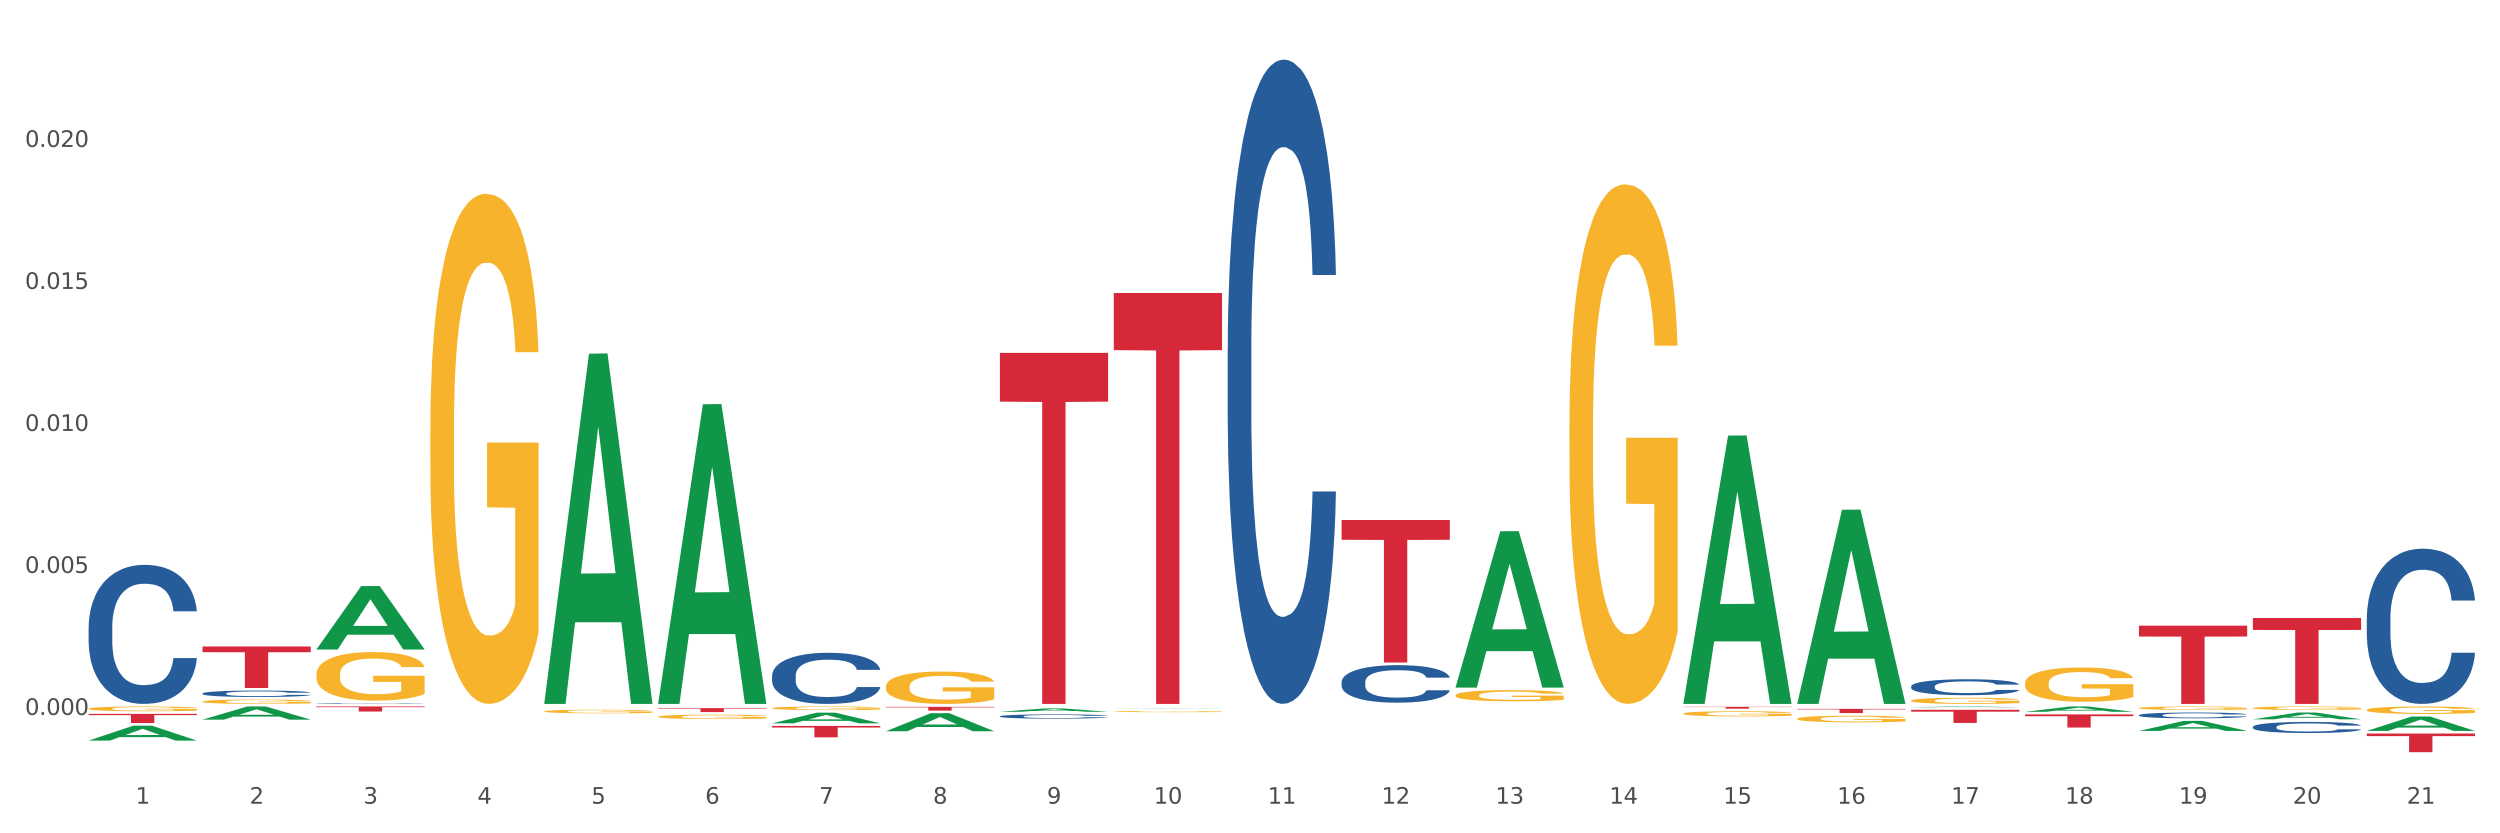 <?xml version="1.0" encoding="utf-8" standalone="no"?>
<!DOCTYPE svg PUBLIC "-//W3C//DTD SVG 1.1//EN"
  "http://www.w3.org/Graphics/SVG/1.1/DTD/svg11.dtd">
<svg xmlns:xlink="http://www.w3.org/1999/xlink" width="1080pt" height="360pt" viewBox="0 0 1080 360" xmlns="http://www.w3.org/2000/svg" version="1.1">
 <rect x="0" y="0" width="1080" height="360" fill="#333333" stroke="none"/>
 <defs>
  <style type="text/css">*{stroke-linejoin: round; stroke-linecap: butt}</style>
 </defs>
 <g id="figure_1">
  <g id="patch_1">
   <path d="M 0 360 
L 1080 360 
L 1080 0 
L 0 0 
z
" style="fill: #ffffff; stroke: #ffffff; stroke-linejoin: miter"/>
  </g>
  <g id="axes_1">
   <g id="matplotlib.axis_1">
    <g id="xtick_1">
     <g id="text_1">
      <!-- 1 -->
      <g style="fill: #4d4d4d" transform="translate(58.603 347.204) scale(0.096 -0.096)">
       <defs>
        <path id="DejaVuSans-31" d="M 794 531 
L 1825 531 
L 1825 4091 
L 703 3866 
L 703 4441 
L 1819 4666 
L 2450 4666 
L 2450 531 
L 3481 531 
L 3481 0 
L 794 0 
L 794 531 
z
" transform="scale(0.016)"/>
       </defs>
       <use xlink:href="#DejaVuSans-31"/>
      </g>
     </g>
    </g>
    <g id="xtick_2">
     <g id="text_2">
      <!-- 2 -->
      <g style="fill: #4d4d4d" transform="translate(107.811 347.204) scale(0.096 -0.096)">
       <defs>
        <path id="DejaVuSans-32" d="M 1228 531 
L 3431 531 
L 3431 0 
L 469 0 
L 469 531 
Q 828 903 1448 1529 
Q 2069 2156 2228 2338 
Q 2531 2678 2651 2914 
Q 2772 3150 2772 3378 
Q 2772 3750 2511 3984 
Q 2250 4219 1831 4219 
Q 1534 4219 1204 4116 
Q 875 4013 500 3803 
L 500 4441 
Q 881 4594 1212 4672 
Q 1544 4750 1819 4750 
Q 2544 4750 2975 4387 
Q 3406 4025 3406 3419 
Q 3406 3131 3298 2873 
Q 3191 2616 2906 2266 
Q 2828 2175 2409 1742 
Q 1991 1309 1228 531 
z
" transform="scale(0.016)"/>
       </defs>
       <use xlink:href="#DejaVuSans-32"/>
      </g>
     </g>
    </g>
    <g id="xtick_3">
     <g id="text_3">
      <!-- 3 -->
      <g style="fill: #4d4d4d" transform="translate(157.02 347.204) scale(0.096 -0.096)">
       <defs>
        <path id="DejaVuSans-33" d="M 2597 2516 
Q 3050 2419 3304 2112 
Q 3559 1806 3559 1356 
Q 3559 666 3084 287 
Q 2609 -91 1734 -91 
Q 1441 -91 1130 -33 
Q 819 25 488 141 
L 488 750 
Q 750 597 1062 519 
Q 1375 441 1716 441 
Q 2309 441 2620 675 
Q 2931 909 2931 1356 
Q 2931 1769 2642 2001 
Q 2353 2234 1838 2234 
L 1294 2234 
L 1294 2753 
L 1863 2753 
Q 2328 2753 2575 2939 
Q 2822 3125 2822 3475 
Q 2822 3834 2567 4026 
Q 2313 4219 1838 4219 
Q 1578 4219 1281 4162 
Q 984 4106 628 3988 
L 628 4550 
Q 988 4650 1302 4700 
Q 1616 4750 1894 4750 
Q 2613 4750 3031 4423 
Q 3450 4097 3450 3541 
Q 3450 3153 3228 2886 
Q 3006 2619 2597 2516 
z
" transform="scale(0.016)"/>
       </defs>
       <use xlink:href="#DejaVuSans-33"/>
      </g>
     </g>
    </g>
    <g id="xtick_4">
     <g id="text_4">
      <!-- 4 -->
      <g style="fill: #4d4d4d" transform="translate(206.228 347.204) scale(0.096 -0.096)">
       <defs>
        <path id="DejaVuSans-34" d="M 2419 4116 
L 825 1625 
L 2419 1625 
L 2419 4116 
z
M 2253 4666 
L 3047 4666 
L 3047 1625 
L 3713 1625 
L 3713 1100 
L 3047 1100 
L 3047 0 
L 2419 0 
L 2419 1100 
L 313 1100 
L 313 1709 
L 2253 4666 
z
" transform="scale(0.016)"/>
       </defs>
       <use xlink:href="#DejaVuSans-34"/>
      </g>
     </g>
    </g>
    <g id="xtick_5">
     <g id="text_5">
      <!-- 5 -->
      <g style="fill: #4d4d4d" transform="translate(255.437 347.204) scale(0.096 -0.096)">
       <defs>
        <path id="DejaVuSans-35" d="M 691 4666 
L 3169 4666 
L 3169 4134 
L 1269 4134 
L 1269 2991 
Q 1406 3038 1543 3061 
Q 1681 3084 1819 3084 
Q 2600 3084 3056 2656 
Q 3513 2228 3513 1497 
Q 3513 744 3044 326 
Q 2575 -91 1722 -91 
Q 1428 -91 1123 -41 
Q 819 9 494 109 
L 494 744 
Q 775 591 1075 516 
Q 1375 441 1709 441 
Q 2250 441 2565 725 
Q 2881 1009 2881 1497 
Q 2881 1984 2565 2268 
Q 2250 2553 1709 2553 
Q 1456 2553 1204 2497 
Q 953 2441 691 2322 
L 691 4666 
z
" transform="scale(0.016)"/>
       </defs>
       <use xlink:href="#DejaVuSans-35"/>
      </g>
     </g>
    </g>
    <g id="xtick_6">
     <g id="text_6">
      <!-- 6 -->
      <g style="fill: #4d4d4d" transform="translate(304.645 347.204) scale(0.096 -0.096)">
       <defs>
        <path id="DejaVuSans-36" d="M 2113 2584 
Q 1688 2584 1439 2293 
Q 1191 2003 1191 1497 
Q 1191 994 1439 701 
Q 1688 409 2113 409 
Q 2538 409 2786 701 
Q 3034 994 3034 1497 
Q 3034 2003 2786 2293 
Q 2538 2584 2113 2584 
z
M 3366 4563 
L 3366 3988 
Q 3128 4100 2886 4159 
Q 2644 4219 2406 4219 
Q 1781 4219 1451 3797 
Q 1122 3375 1075 2522 
Q 1259 2794 1537 2939 
Q 1816 3084 2150 3084 
Q 2853 3084 3261 2657 
Q 3669 2231 3669 1497 
Q 3669 778 3244 343 
Q 2819 -91 2113 -91 
Q 1303 -91 875 529 
Q 447 1150 447 2328 
Q 447 3434 972 4092 
Q 1497 4750 2381 4750 
Q 2619 4750 2861 4703 
Q 3103 4656 3366 4563 
z
" transform="scale(0.016)"/>
       </defs>
       <use xlink:href="#DejaVuSans-36"/>
      </g>
     </g>
    </g>
    <g id="xtick_7">
     <g id="text_7">
      <!-- 7 -->
      <g style="fill: #4d4d4d" transform="translate(353.854 347.204) scale(0.096 -0.096)">
       <defs>
        <path id="DejaVuSans-37" d="M 525 4666 
L 3525 4666 
L 3525 4397 
L 1831 0 
L 1172 0 
L 2766 4134 
L 525 4134 
L 525 4666 
z
" transform="scale(0.016)"/>
       </defs>
       <use xlink:href="#DejaVuSans-37"/>
      </g>
     </g>
    </g>
    <g id="xtick_8">
     <g id="text_8">
      <!-- 8 -->
      <g style="fill: #4d4d4d" transform="translate(403.062 347.204) scale(0.096 -0.096)">
       <defs>
        <path id="DejaVuSans-38" d="M 2034 2216 
Q 1584 2216 1326 1975 
Q 1069 1734 1069 1313 
Q 1069 891 1326 650 
Q 1584 409 2034 409 
Q 2484 409 2743 651 
Q 3003 894 3003 1313 
Q 3003 1734 2745 1975 
Q 2488 2216 2034 2216 
z
M 1403 2484 
Q 997 2584 770 2862 
Q 544 3141 544 3541 
Q 544 4100 942 4425 
Q 1341 4750 2034 4750 
Q 2731 4750 3128 4425 
Q 3525 4100 3525 3541 
Q 3525 3141 3298 2862 
Q 3072 2584 2669 2484 
Q 3125 2378 3379 2068 
Q 3634 1759 3634 1313 
Q 3634 634 3220 271 
Q 2806 -91 2034 -91 
Q 1263 -91 848 271 
Q 434 634 434 1313 
Q 434 1759 690 2068 
Q 947 2378 1403 2484 
z
M 1172 3481 
Q 1172 3119 1398 2916 
Q 1625 2713 2034 2713 
Q 2441 2713 2670 2916 
Q 2900 3119 2900 3481 
Q 2900 3844 2670 4047 
Q 2441 4250 2034 4250 
Q 1625 4250 1398 4047 
Q 1172 3844 1172 3481 
z
" transform="scale(0.016)"/>
       </defs>
       <use xlink:href="#DejaVuSans-38"/>
      </g>
     </g>
    </g>
    <g id="xtick_9">
     <g id="text_9">
      <!-- 9 -->
      <g style="fill: #4d4d4d" transform="translate(452.271 347.204) scale(0.096 -0.096)">
       <defs>
        <path id="DejaVuSans-39" d="M 703 97 
L 703 672 
Q 941 559 1184 500 
Q 1428 441 1663 441 
Q 2288 441 2617 861 
Q 2947 1281 2994 2138 
Q 2813 1869 2534 1725 
Q 2256 1581 1919 1581 
Q 1219 1581 811 2004 
Q 403 2428 403 3163 
Q 403 3881 828 4315 
Q 1253 4750 1959 4750 
Q 2769 4750 3195 4129 
Q 3622 3509 3622 2328 
Q 3622 1225 3098 567 
Q 2575 -91 1691 -91 
Q 1453 -91 1209 -44 
Q 966 3 703 97 
z
M 1959 2075 
Q 2384 2075 2632 2365 
Q 2881 2656 2881 3163 
Q 2881 3666 2632 3958 
Q 2384 4250 1959 4250 
Q 1534 4250 1286 3958 
Q 1038 3666 1038 3163 
Q 1038 2656 1286 2365 
Q 1534 2075 1959 2075 
z
" transform="scale(0.016)"/>
       </defs>
       <use xlink:href="#DejaVuSans-39"/>
      </g>
     </g>
    </g>
    <g id="xtick_10">
     <g id="text_10">
      <!-- 10 -->
      <g style="fill: #4d4d4d" transform="translate(498.425 347.204) scale(0.096 -0.096)">
       <defs>
        <path id="DejaVuSans-30" d="M 2034 4250 
Q 1547 4250 1301 3770 
Q 1056 3291 1056 2328 
Q 1056 1369 1301 889 
Q 1547 409 2034 409 
Q 2525 409 2770 889 
Q 3016 1369 3016 2328 
Q 3016 3291 2770 3770 
Q 2525 4250 2034 4250 
z
M 2034 4750 
Q 2819 4750 3233 4129 
Q 3647 3509 3647 2328 
Q 3647 1150 3233 529 
Q 2819 -91 2034 -91 
Q 1250 -91 836 529 
Q 422 1150 422 2328 
Q 422 3509 836 4129 
Q 1250 4750 2034 4750 
z
" transform="scale(0.016)"/>
       </defs>
       <use xlink:href="#DejaVuSans-31"/>
       <use xlink:href="#DejaVuSans-30" transform="translate(63.623 0)"/>
      </g>
     </g>
    </g>
    <g id="xtick_11">
     <g id="text_11">
      <!-- 11 -->
      <g style="fill: #4d4d4d" transform="translate(547.634 347.204) scale(0.096 -0.096)">
       <use xlink:href="#DejaVuSans-31"/>
       <use xlink:href="#DejaVuSans-31" transform="translate(63.623 0)"/>
      </g>
     </g>
    </g>
    <g id="xtick_12">
     <g id="text_12">
      <!-- 12 -->
      <g style="fill: #4d4d4d" transform="translate(596.842 347.204) scale(0.096 -0.096)">
       <use xlink:href="#DejaVuSans-31"/>
       <use xlink:href="#DejaVuSans-32" transform="translate(63.623 0)"/>
      </g>
     </g>
    </g>
    <g id="xtick_13">
     <g id="text_13">
      <!-- 13 -->
      <g style="fill: #4d4d4d" transform="translate(646.05 347.204) scale(0.096 -0.096)">
       <use xlink:href="#DejaVuSans-31"/>
       <use xlink:href="#DejaVuSans-33" transform="translate(63.623 0)"/>
      </g>
     </g>
    </g>
    <g id="xtick_14">
     <g id="text_14">
      <!-- 14 -->
      <g style="fill: #4d4d4d" transform="translate(695.259 347.204) scale(0.096 -0.096)">
       <use xlink:href="#DejaVuSans-31"/>
       <use xlink:href="#DejaVuSans-34" transform="translate(63.623 0)"/>
      </g>
     </g>
    </g>
    <g id="xtick_15">
     <g id="text_15">
      <!-- 15 -->
      <g style="fill: #4d4d4d" transform="translate(744.467 347.204) scale(0.096 -0.096)">
       <use xlink:href="#DejaVuSans-31"/>
       <use xlink:href="#DejaVuSans-35" transform="translate(63.623 0)"/>
      </g>
     </g>
    </g>
    <g id="xtick_16">
     <g id="text_16">
      <!-- 16 -->
      <g style="fill: #4d4d4d" transform="translate(793.676 347.204) scale(0.096 -0.096)">
       <use xlink:href="#DejaVuSans-31"/>
       <use xlink:href="#DejaVuSans-36" transform="translate(63.623 0)"/>
      </g>
     </g>
    </g>
    <g id="xtick_17">
     <g id="text_17">
      <!-- 17 -->
      <g style="fill: #4d4d4d" transform="translate(842.884 347.204) scale(0.096 -0.096)">
       <use xlink:href="#DejaVuSans-31"/>
       <use xlink:href="#DejaVuSans-37" transform="translate(63.623 0)"/>
      </g>
     </g>
    </g>
    <g id="xtick_18">
     <g id="text_18">
      <!-- 18 -->
      <g style="fill: #4d4d4d" transform="translate(892.093 347.204) scale(0.096 -0.096)">
       <use xlink:href="#DejaVuSans-31"/>
       <use xlink:href="#DejaVuSans-38" transform="translate(63.623 0)"/>
      </g>
     </g>
    </g>
    <g id="xtick_19">
     <g id="text_19">
      <!-- 19 -->
      <g style="fill: #4d4d4d" transform="translate(941.301 347.204) scale(0.096 -0.096)">
       <use xlink:href="#DejaVuSans-31"/>
       <use xlink:href="#DejaVuSans-39" transform="translate(63.623 0)"/>
      </g>
     </g>
    </g>
    <g id="xtick_20">
     <g id="text_20">
      <!-- 20 -->
      <g style="fill: #4d4d4d" transform="translate(990.51 347.204) scale(0.096 -0.096)">
       <use xlink:href="#DejaVuSans-32"/>
       <use xlink:href="#DejaVuSans-30" transform="translate(63.623 0)"/>
      </g>
     </g>
    </g>
    <g id="xtick_21">
     <g id="text_21">
      <!-- 21 -->
      <g style="fill: #4d4d4d" transform="translate(1039.718 347.204) scale(0.096 -0.096)">
       <use xlink:href="#DejaVuSans-32"/>
       <use xlink:href="#DejaVuSans-31" transform="translate(63.623 0)"/>
      </g>
     </g>
    </g>
    <g id="xtick_22"/>
    <g id="xtick_23"/>
    <g id="xtick_24"/>
    <g id="xtick_25"/>
    <g id="xtick_26"/>
    <g id="xtick_27"/>
    <g id="xtick_28"/>
    <g id="xtick_29"/>
    <g id="xtick_30"/>
    <g id="xtick_31"/>
    <g id="xtick_32"/>
    <g id="xtick_33"/>
    <g id="xtick_34"/>
    <g id="xtick_35"/>
    <g id="xtick_36"/>
    <g id="xtick_37"/>
    <g id="xtick_38"/>
    <g id="xtick_39"/>
    <g id="xtick_40"/>
    <g id="xtick_41"/>
   </g>
   <g id="matplotlib.axis_2">
    <g id="ytick_1">
     <g id="text_22">
      <!-- 0.000 -->
      <g style="fill: #4d4d4d" transform="translate(10.8 308.85) scale(0.096 -0.096)">
       <defs>
        <path id="DejaVuSans-2e" d="M 684 794 
L 1344 794 
L 1344 0 
L 684 0 
L 684 794 
z
" transform="scale(0.016)"/>
       </defs>
       <use xlink:href="#DejaVuSans-30"/>
       <use xlink:href="#DejaVuSans-2e" transform="translate(63.623 0)"/>
       <use xlink:href="#DejaVuSans-30" transform="translate(95.41 0)"/>
       <use xlink:href="#DejaVuSans-30" transform="translate(159.033 0)"/>
       <use xlink:href="#DejaVuSans-30" transform="translate(222.656 0)"/>
      </g>
     </g>
    </g>
    <g id="ytick_2">
     <g id="text_23">
      <!-- 0.005 -->
      <g style="fill: #4d4d4d" transform="translate(10.8 247.506) scale(0.096 -0.096)">
       <use xlink:href="#DejaVuSans-30"/>
       <use xlink:href="#DejaVuSans-2e" transform="translate(63.623 0)"/>
       <use xlink:href="#DejaVuSans-30" transform="translate(95.41 0)"/>
       <use xlink:href="#DejaVuSans-30" transform="translate(159.033 0)"/>
       <use xlink:href="#DejaVuSans-35" transform="translate(222.656 0)"/>
      </g>
     </g>
    </g>
    <g id="ytick_3">
     <g id="text_24">
      <!-- 0.010 -->
      <g style="fill: #4d4d4d" transform="translate(10.8 186.161) scale(0.096 -0.096)">
       <use xlink:href="#DejaVuSans-30"/>
       <use xlink:href="#DejaVuSans-2e" transform="translate(63.623 0)"/>
       <use xlink:href="#DejaVuSans-30" transform="translate(95.41 0)"/>
       <use xlink:href="#DejaVuSans-31" transform="translate(159.033 0)"/>
       <use xlink:href="#DejaVuSans-30" transform="translate(222.656 0)"/>
      </g>
     </g>
    </g>
    <g id="ytick_4">
     <g id="text_25">
      <!-- 0.015 -->
      <g style="fill: #4d4d4d" transform="translate(10.8 124.817) scale(0.096 -0.096)">
       <use xlink:href="#DejaVuSans-30"/>
       <use xlink:href="#DejaVuSans-2e" transform="translate(63.623 0)"/>
       <use xlink:href="#DejaVuSans-30" transform="translate(95.41 0)"/>
       <use xlink:href="#DejaVuSans-31" transform="translate(159.033 0)"/>
       <use xlink:href="#DejaVuSans-35" transform="translate(222.656 0)"/>
      </g>
     </g>
    </g>
    <g id="ytick_5">
     <g id="text_26">
      <!-- 0.020 -->
      <g style="fill: #4d4d4d" transform="translate(10.8 63.473) scale(0.096 -0.096)">
       <use xlink:href="#DejaVuSans-30"/>
       <use xlink:href="#DejaVuSans-2e" transform="translate(63.623 0)"/>
       <use xlink:href="#DejaVuSans-30" transform="translate(95.41 0)"/>
       <use xlink:href="#DejaVuSans-32" transform="translate(159.033 0)"/>
       <use xlink:href="#DejaVuSans-30" transform="translate(222.656 0)"/>
      </g>
     </g>
    </g>
    <g id="ytick_6"/>
    <g id="ytick_7"/>
    <g id="ytick_8"/>
    <g id="ytick_9"/>
    <g id="ytick_10"/>
   </g>
   <g id="PolyCollection_1">
    <path d="M 38.283 319.925 
L 38.331 319.919 
L 57.609 313.488 
L 65.609 313.482 
L 85.031 319.937 
L 75.778 319.937 
L 71.585 318.434 
L 51.681 318.434 
L 51.536 318.458 
L 47.488 319.937 
L 38.283 319.937 
L 38.283 319.925 
L 54.187 317.537 
L 69.079 317.531 
L 61.705 314.858 
L 61.609 314.845 
L 61.512 314.864 
L 54.139 317.531 
L 54.187 317.537 
L 38.283 319.925 
z
" clip-path="url(#p752f572de0)" style="fill: #109648"/>
    <path d="M 333.534 291.921 
L 333.589 291.901 
L 333.589 291.336 
L 333.755 290.569 
L 334.363 289.157 
L 335.136 288.088 
L 336.462 286.838 
L 337.181 286.313 
L 338.12 285.728 
L 340.054 284.78 
L 342.264 283.973 
L 343.812 283.529 
L 344.972 283.247 
L 347.569 282.743 
L 349.061 282.521 
L 350.608 282.339 
L 351.935 282.218 
L 354.145 282.077 
L 355.913 282.016 
L 357.958 281.996 
L 359.671 282.016 
L 361.936 282.097 
L 365.252 282.339 
L 366.523 282.48 
L 368.236 282.722 
L 370.004 283.045 
L 371.44 283.368 
L 373.098 283.832 
L 374.811 284.437 
L 376.469 285.204 
L 377.629 285.91 
L 378.569 286.656 
L 379.398 287.564 
L 380.005 288.552 
L 380.282 289.379 
L 370.17 289.379 
L 369.893 288.633 
L 369.341 287.826 
L 368.788 287.281 
L 368.18 286.838 
L 367.241 286.333 
L 366.412 286.011 
L 365.031 285.627 
L 363.76 285.385 
L 362.71 285.244 
L 361.439 285.123 
L 358.731 285.002 
L 356.797 285.002 
L 355.582 285.042 
L 354.09 285.143 
L 352.819 285.284 
L 351.327 285.526 
L 350.166 285.789 
L 349.006 286.132 
L 348.343 286.374 
L 347.348 286.817 
L 346.685 287.181 
L 345.801 287.806 
L 345.304 288.25 
L 344.419 289.399 
L 344.033 290.247 
L 343.867 290.832 
L 343.756 291.477 
L 343.756 294.624 
L 344.088 296.036 
L 344.364 296.641 
L 344.806 297.327 
L 345.635 298.215 
L 346.851 299.082 
L 348.122 299.708 
L 349.172 300.091 
L 350.166 300.373 
L 351.161 300.595 
L 352.377 300.797 
L 353.371 300.918 
L 354.863 301.039 
L 356.631 301.1 
L 358.013 301.1 
L 360.831 300.999 
L 362.102 300.898 
L 363.318 300.757 
L 364.644 300.535 
L 365.694 300.293 
L 366.302 300.111 
L 367.296 299.728 
L 368.07 299.324 
L 368.733 298.86 
L 369.175 298.457 
L 369.672 297.852 
L 370.059 297.166 
L 370.17 296.803 
L 380.282 296.803 
L 380.061 297.529 
L 379.674 298.235 
L 378.9 299.183 
L 378.292 299.728 
L 377.353 300.394 
L 376.358 300.958 
L 374.977 301.584 
L 373.706 302.048 
L 372.38 302.451 
L 370.943 302.814 
L 368.346 303.319 
L 367.407 303.46 
L 365.417 303.702 
L 363.87 303.843 
L 361.605 303.984 
L 359.284 304.065 
L 356.852 304.085 
L 354.697 304.045 
L 352.321 303.924 
L 350.829 303.803 
L 349.172 303.621 
L 347.238 303.339 
L 345.414 302.996 
L 343.701 302.592 
L 342.099 302.128 
L 340.607 301.604 
L 338.673 300.736 
L 337.236 299.889 
L 336.186 299.102 
L 335.468 298.437 
L 334.749 297.59 
L 334.363 297.005 
L 333.755 295.592 
L 333.534 294.281 
L 333.534 291.921 
z
" clip-path="url(#p752f572de0)" style="fill: #255c99"/>
    <path d="M 136.7 303.921 
L 136.755 303.921 
L 136.755 303.913 
L 136.921 303.903 
L 137.529 303.884 
L 138.302 303.869 
L 139.629 303.853 
L 140.347 303.846 
L 141.286 303.838 
L 143.22 303.825 
L 145.431 303.814 
L 146.978 303.808 
L 148.138 303.804 
L 150.735 303.797 
L 152.227 303.794 
L 153.775 303.792 
L 155.101 303.79 
L 157.311 303.788 
L 159.079 303.788 
L 161.124 303.787 
L 162.837 303.788 
L 165.102 303.789 
L 168.418 303.792 
L 169.689 303.794 
L 171.402 303.797 
L 173.17 303.801 
L 174.607 303.806 
L 176.264 303.812 
L 177.977 303.82 
L 179.635 303.831 
L 180.796 303.84 
L 181.735 303.85 
L 182.564 303.862 
L 183.172 303.876 
L 183.448 303.887 
L 173.336 303.887 
L 173.059 303.877 
L 172.507 303.866 
L 171.954 303.859 
L 171.346 303.853 
L 170.407 303.846 
L 169.578 303.841 
L 168.197 303.836 
L 166.926 303.833 
L 165.876 303.831 
L 164.605 303.83 
L 161.897 303.828 
L 159.963 303.828 
L 158.748 303.828 
L 157.256 303.83 
L 155.985 303.832 
L 154.493 303.835 
L 153.332 303.838 
L 152.172 303.843 
L 151.509 303.846 
L 150.514 303.852 
L 149.851 303.857 
L 148.967 303.866 
L 148.47 303.872 
L 147.586 303.887 
L 147.199 303.899 
L 147.033 303.906 
L 146.923 303.915 
L 146.923 303.958 
L 147.254 303.977 
L 147.53 303.985 
L 147.972 303.994 
L 148.801 304.006 
L 150.017 304.018 
L 151.288 304.026 
L 152.338 304.031 
L 153.332 304.035 
L 154.327 304.038 
L 155.543 304.041 
L 156.537 304.042 
L 158.029 304.044 
L 159.798 304.045 
L 161.179 304.045 
L 163.997 304.044 
L 165.268 304.042 
L 166.484 304.04 
L 167.81 304.037 
L 168.86 304.034 
L 169.468 304.032 
L 170.462 304.026 
L 171.236 304.021 
L 171.899 304.015 
L 172.341 304.009 
L 172.838 304.001 
L 173.225 303.992 
L 173.336 303.987 
L 183.448 303.987 
L 183.227 303.997 
L 182.84 304.006 
L 182.066 304.019 
L 181.459 304.026 
L 180.519 304.035 
L 179.525 304.043 
L 178.143 304.051 
L 176.872 304.058 
L 175.546 304.063 
L 174.109 304.068 
L 171.512 304.075 
L 170.573 304.077 
L 168.584 304.08 
L 167.036 304.082 
L 164.771 304.084 
L 162.45 304.085 
L 160.019 304.085 
L 157.864 304.085 
L 155.488 304.083 
L 153.996 304.081 
L 152.338 304.079 
L 150.404 304.075 
L 148.58 304.07 
L 146.867 304.065 
L 145.265 304.059 
L 143.773 304.052 
L 141.839 304.04 
L 140.402 304.029 
L 139.352 304.018 
L 138.634 304.009 
L 137.916 303.998 
L 137.529 303.99 
L 136.921 303.971 
L 136.7 303.953 
L 136.7 303.921 
z
" clip-path="url(#p752f572de0)" style="fill: #255c99"/>
    <path d="M 87.491 299.57 
L 87.547 299.567 
L 87.547 299.496 
L 87.712 299.4 
L 88.32 299.223 
L 89.094 299.089 
L 90.42 298.932 
L 91.138 298.866 
L 92.078 298.792 
L 94.012 298.673 
L 96.222 298.572 
L 97.769 298.516 
L 98.93 298.481 
L 101.527 298.417 
L 103.019 298.39 
L 104.566 298.367 
L 105.892 298.352 
L 108.103 298.334 
L 109.871 298.326 
L 111.915 298.324 
L 113.628 298.326 
L 115.894 298.336 
L 119.209 298.367 
L 120.48 298.384 
L 122.193 298.415 
L 123.962 298.455 
L 125.398 298.496 
L 127.056 298.554 
L 128.769 298.63 
L 130.427 298.726 
L 131.587 298.815 
L 132.526 298.909 
L 133.355 299.023 
L 133.963 299.147 
L 134.239 299.251 
L 124.127 299.251 
L 123.851 299.157 
L 123.298 299.056 
L 122.746 298.987 
L 122.138 298.932 
L 121.199 298.868 
L 120.37 298.828 
L 118.988 298.78 
L 117.717 298.749 
L 116.668 298.731 
L 115.397 298.716 
L 112.689 298.701 
L 110.755 298.701 
L 109.539 298.706 
L 108.047 298.719 
L 106.776 298.737 
L 105.284 298.767 
L 104.124 298.8 
L 102.964 298.843 
L 102.301 298.873 
L 101.306 298.929 
L 100.643 298.975 
L 99.759 299.053 
L 99.261 299.109 
L 98.377 299.253 
L 97.99 299.36 
L 97.825 299.433 
L 97.714 299.514 
L 97.714 299.909 
L 98.046 300.087 
L 98.322 300.163 
L 98.764 300.249 
L 99.593 300.36 
L 100.809 300.469 
L 102.079 300.548 
L 103.129 300.596 
L 104.124 300.631 
L 105.119 300.659 
L 106.334 300.684 
L 107.329 300.7 
L 108.821 300.715 
L 110.589 300.722 
L 111.971 300.722 
L 114.789 300.71 
L 116.06 300.697 
L 117.275 300.679 
L 118.602 300.651 
L 119.651 300.621 
L 120.259 300.598 
L 121.254 300.55 
L 122.028 300.499 
L 122.691 300.441 
L 123.133 300.391 
L 123.63 300.315 
L 124.017 300.228 
L 124.127 300.183 
L 134.239 300.183 
L 134.018 300.274 
L 133.632 300.363 
L 132.858 300.482 
L 132.25 300.55 
L 131.311 300.634 
L 130.316 300.705 
L 128.935 300.783 
L 127.664 300.841 
L 126.338 300.892 
L 124.901 300.938 
L 122.304 301.001 
L 121.364 301.019 
L 119.375 301.049 
L 117.828 301.067 
L 115.562 301.085 
L 113.242 301.095 
L 110.81 301.097 
L 108.655 301.092 
L 106.279 301.077 
L 104.787 301.062 
L 103.129 301.039 
L 101.195 301.003 
L 99.372 300.96 
L 97.659 300.91 
L 96.056 300.851 
L 94.564 300.786 
L 92.63 300.677 
L 91.194 300.57 
L 90.144 300.472 
L 89.425 300.388 
L 88.707 300.282 
L 88.32 300.208 
L 87.712 300.031 
L 87.491 299.866 
L 87.491 299.57 
z
" clip-path="url(#p752f572de0)" style="fill: #255c99"/>
    <path d="M 38.283 271.006 
L 38.338 270.951 
L 38.338 269.415 
L 38.504 267.33 
L 39.112 263.49 
L 39.885 260.583 
L 41.212 257.181 
L 41.93 255.755 
L 42.869 254.164 
L 44.803 251.586 
L 47.014 249.392 
L 48.561 248.185 
L 49.721 247.417 
L 52.318 246.045 
L 53.81 245.442 
L 55.358 244.948 
L 56.684 244.619 
L 58.894 244.235 
L 60.662 244.07 
L 62.707 244.015 
L 64.42 244.07 
L 66.685 244.29 
L 70.001 244.948 
L 71.272 245.332 
L 72.985 245.99 
L 74.753 246.868 
L 76.19 247.746 
L 77.848 249.008 
L 79.561 250.653 
L 81.218 252.738 
L 82.379 254.658 
L 83.318 256.688 
L 84.147 259.156 
L 84.755 261.844 
L 85.031 264.094 
L 74.919 264.094 
L 74.643 262.064 
L 74.09 259.869 
L 73.537 258.388 
L 72.93 257.181 
L 71.99 255.81 
L 71.161 254.932 
L 69.78 253.89 
L 68.509 253.232 
L 67.459 252.848 
L 66.188 252.518 
L 63.481 252.189 
L 61.546 252.189 
L 60.331 252.299 
L 58.839 252.573 
L 57.568 252.957 
L 56.076 253.616 
L 54.916 254.329 
L 53.755 255.261 
L 53.092 255.92 
L 52.097 257.127 
L 51.434 258.114 
L 50.55 259.815 
L 50.053 261.021 
L 49.169 264.148 
L 48.782 266.452 
L 48.616 268.043 
L 48.506 269.799 
L 48.506 278.357 
L 48.837 282.197 
L 49.114 283.842 
L 49.556 285.708 
L 50.384 288.121 
L 51.6 290.48 
L 52.871 292.181 
L 53.921 293.223 
L 54.916 293.991 
L 55.91 294.595 
L 57.126 295.143 
L 58.121 295.472 
L 59.612 295.802 
L 61.381 295.966 
L 62.762 295.966 
L 65.58 295.692 
L 66.851 295.418 
L 68.067 295.034 
L 69.393 294.43 
L 70.443 293.772 
L 71.051 293.278 
L 72.045 292.236 
L 72.819 291.139 
L 73.482 289.877 
L 73.924 288.78 
L 74.422 287.134 
L 74.808 285.269 
L 74.919 284.281 
L 85.031 284.281 
L 84.81 286.256 
L 84.423 288.176 
L 83.65 290.755 
L 83.042 292.236 
L 82.102 294.046 
L 81.108 295.582 
L 79.726 297.283 
L 78.455 298.544 
L 77.129 299.642 
L 75.692 300.629 
L 73.095 302.001 
L 72.156 302.385 
L 70.167 303.043 
L 68.619 303.427 
L 66.354 303.811 
L 64.033 304.03 
L 61.602 304.085 
L 59.447 303.975 
L 57.071 303.646 
L 55.579 303.317 
L 53.921 302.823 
L 51.987 302.055 
L 50.163 301.123 
L 48.45 300.026 
L 46.848 298.764 
L 45.356 297.338 
L 43.422 294.979 
L 41.985 292.675 
L 40.935 290.535 
L 40.217 288.725 
L 39.499 286.421 
L 39.112 284.83 
L 38.504 280.99 
L 38.283 277.424 
L 38.283 271.006 
z
" clip-path="url(#p752f572de0)" style="fill: #255c99"/>
    <path d="M 38.283 308.378 
L 85.031 308.378 
L 85.031 308.932 
L 66.642 308.935 
L 66.642 312.364 
L 56.561 312.364 
L 56.561 308.935 
L 38.283 308.932 
L 38.283 308.381 
L 38.283 308.378 
z
" clip-path="url(#p752f572de0)" style="fill: #d62839"/>
    <path d="M 87.491 279.268 
L 134.239 279.268 
L 134.239 281.761 
L 115.85 281.778 
L 115.85 297.206 
L 105.77 297.206 
L 105.77 281.778 
L 87.491 281.761 
L 87.491 279.285 
L 87.491 279.268 
z
" clip-path="url(#p752f572de0)" style="fill: #d62839"/>
    <path d="M 136.7 305.203 
L 183.448 305.203 
L 183.448 305.504 
L 165.059 305.506 
L 165.059 307.371 
L 154.978 307.371 
L 154.978 305.506 
L 136.7 305.504 
L 136.7 305.205 
L 136.7 305.203 
z
" clip-path="url(#p752f572de0)" style="fill: #d62839"/>
    <path d="M 284.325 305.912 
L 331.073 305.912 
L 331.073 306.149 
L 312.684 306.15 
L 312.684 307.615 
L 302.603 307.615 
L 302.603 306.15 
L 284.325 306.149 
L 284.325 305.914 
L 284.325 305.912 
z
" clip-path="url(#p752f572de0)" style="fill: #d62839"/>
    <path d="M 431.951 309.44 
L 432.006 309.438 
L 432.006 309.391 
L 432.172 309.327 
L 432.779 309.21 
L 433.553 309.121 
L 434.879 309.017 
L 435.598 308.973 
L 436.537 308.925 
L 438.471 308.846 
L 440.681 308.779 
L 442.229 308.742 
L 443.389 308.718 
L 445.986 308.677 
L 447.478 308.658 
L 449.025 308.643 
L 450.351 308.633 
L 452.562 308.621 
L 454.33 308.616 
L 456.374 308.614 
L 458.087 308.616 
L 460.353 308.623 
L 463.669 308.643 
L 464.939 308.655 
L 466.652 308.675 
L 468.421 308.702 
L 469.857 308.729 
L 471.515 308.767 
L 473.228 308.817 
L 474.886 308.881 
L 476.046 308.94 
L 476.986 309.002 
L 477.814 309.077 
L 478.422 309.16 
L 478.699 309.228 
L 468.586 309.228 
L 468.31 309.166 
L 467.758 309.099 
L 467.205 309.054 
L 466.597 309.017 
L 465.658 308.975 
L 464.829 308.948 
L 463.447 308.916 
L 462.177 308.896 
L 461.127 308.884 
L 459.856 308.874 
L 457.148 308.864 
L 455.214 308.864 
L 453.998 308.868 
L 452.506 308.876 
L 451.236 308.888 
L 449.744 308.908 
L 448.583 308.93 
L 447.423 308.958 
L 446.76 308.978 
L 445.765 309.015 
L 445.102 309.045 
L 444.218 309.097 
L 443.72 309.134 
L 442.836 309.23 
L 442.45 309.3 
L 442.284 309.349 
L 442.173 309.403 
L 442.173 309.664 
L 442.505 309.782 
L 442.781 309.832 
L 443.223 309.889 
L 444.052 309.963 
L 445.268 310.035 
L 446.539 310.087 
L 447.589 310.119 
L 448.583 310.142 
L 449.578 310.161 
L 450.793 310.177 
L 451.788 310.188 
L 453.28 310.198 
L 455.048 310.203 
L 456.43 310.203 
L 459.248 310.194 
L 460.519 310.186 
L 461.734 310.174 
L 463.061 310.156 
L 464.111 310.136 
L 464.718 310.12 
L 465.713 310.089 
L 466.487 310.055 
L 467.15 310.016 
L 467.592 309.983 
L 468.089 309.933 
L 468.476 309.876 
L 468.586 309.845 
L 478.699 309.845 
L 478.478 309.906 
L 478.091 309.964 
L 477.317 310.043 
L 476.709 310.089 
L 475.77 310.144 
L 474.775 310.191 
L 473.394 310.243 
L 472.123 310.281 
L 470.797 310.315 
L 469.36 310.345 
L 466.763 310.387 
L 465.824 310.399 
L 463.834 310.419 
L 462.287 310.431 
L 460.022 310.442 
L 457.701 310.449 
L 455.269 310.451 
L 453.114 310.447 
L 450.738 310.437 
L 449.246 310.427 
L 447.589 310.412 
L 445.655 310.389 
L 443.831 310.36 
L 442.118 310.327 
L 440.516 310.288 
L 439.024 310.245 
L 437.09 310.172 
L 435.653 310.102 
L 434.603 310.037 
L 433.885 309.981 
L 433.166 309.911 
L 432.779 309.862 
L 432.172 309.745 
L 431.951 309.636 
L 431.951 309.44 
z
" clip-path="url(#p752f572de0)" style="fill: #255c99"/>
    <path d="M 333.534 313.6 
L 380.282 313.6 
L 380.282 314.286 
L 361.893 314.291 
L 361.893 318.538 
L 351.812 318.538 
L 351.812 314.291 
L 333.534 314.286 
L 333.534 313.604 
L 333.534 313.6 
z
" clip-path="url(#p752f572de0)" style="fill: #d62839"/>
    <path d="M 431.951 152.427 
L 478.699 152.427 
L 478.699 173.502 
L 460.31 173.645 
L 460.31 304.085 
L 450.229 304.085 
L 450.229 173.645 
L 431.951 173.502 
L 431.951 152.569 
L 431.951 152.427 
z
" clip-path="url(#p752f572de0)" style="fill: #d62839"/>
    <path d="M 481.159 126.581 
L 527.907 126.581 
L 527.907 151.248 
L 509.518 151.415 
L 509.518 304.085 
L 499.437 304.085 
L 499.437 151.415 
L 481.159 151.248 
L 481.159 126.747 
L 481.159 126.581 
z
" clip-path="url(#p752f572de0)" style="fill: #d62839"/>
    <path d="M 579.576 224.641 
L 626.324 224.641 
L 626.324 233.199 
L 607.935 233.257 
L 607.935 286.226 
L 597.854 286.226 
L 597.854 233.257 
L 579.576 233.199 
L 579.576 224.699 
L 579.576 224.641 
z
" clip-path="url(#p752f572de0)" style="fill: #d62839"/>
    <path d="M 727.201 305.34 
L 773.949 305.34 
L 773.949 305.45 
L 755.56 305.451 
L 755.56 306.133 
L 745.48 306.133 
L 745.48 305.451 
L 727.201 305.45 
L 727.201 305.34 
L 727.201 305.34 
z
" clip-path="url(#p752f572de0)" style="fill: #d62839"/>
    <path d="M 776.41 306.217 
L 823.158 306.217 
L 823.158 306.473 
L 804.769 306.475 
L 804.769 308.055 
L 794.688 308.055 
L 794.688 306.475 
L 776.41 306.473 
L 776.41 306.219 
L 776.41 306.217 
z
" clip-path="url(#p752f572de0)" style="fill: #d62839"/>
    <path d="M 825.618 306.645 
L 872.366 306.645 
L 872.366 307.43 
L 853.977 307.436 
L 853.977 312.295 
L 843.896 312.295 
L 843.896 307.436 
L 825.618 307.43 
L 825.618 306.65 
L 825.618 306.645 
z
" clip-path="url(#p752f572de0)" style="fill: #d62839"/>
    <path d="M 874.827 308.619 
L 921.575 308.619 
L 921.575 309.406 
L 903.186 309.411 
L 903.186 314.28 
L 893.105 314.28 
L 893.105 309.411 
L 874.827 309.406 
L 874.827 308.624 
L 874.827 308.619 
z
" clip-path="url(#p752f572de0)" style="fill: #d62839"/>
    <path d="M 924.035 270.293 
L 970.783 270.293 
L 970.783 274.989 
L 952.394 275.021 
L 952.394 304.085 
L 942.313 304.085 
L 942.313 275.021 
L 924.035 274.989 
L 924.035 270.325 
L 924.035 270.293 
z
" clip-path="url(#p752f572de0)" style="fill: #d62839"/>
    <path d="M 382.742 305.362 
L 429.49 305.362 
L 429.49 305.585 
L 411.101 305.586 
L 411.101 306.967 
L 401.02 306.967 
L 401.02 305.586 
L 382.742 305.585 
L 382.742 305.363 
L 382.742 305.362 
z
" clip-path="url(#p752f572de0)" style="fill: #d62839"/>
    <path d="M 530.367 150.815 
L 530.423 150.561 
L 530.423 143.444 
L 530.589 133.785 
L 531.196 115.993 
L 531.97 102.521 
L 533.296 86.762 
L 534.014 80.154 
L 534.954 72.783 
L 536.888 60.836 
L 539.098 50.669 
L 540.645 45.077 
L 541.806 41.519 
L 544.403 35.164 
L 545.895 32.368 
L 547.442 30.081 
L 548.768 28.555 
L 550.979 26.776 
L 552.747 26.014 
L 554.791 25.759 
L 556.504 26.014 
L 558.77 27.03 
L 562.085 30.081 
L 563.356 31.86 
L 565.069 34.91 
L 566.838 38.977 
L 568.274 43.044 
L 569.932 48.89 
L 571.645 56.515 
L 573.303 66.174 
L 574.463 75.07 
L 575.403 84.475 
L 576.231 95.913 
L 576.839 108.368 
L 577.116 118.789 
L 567.003 118.789 
L 566.727 109.384 
L 566.174 99.217 
L 565.622 92.354 
L 565.014 86.762 
L 564.075 80.408 
L 563.246 76.341 
L 561.864 71.512 
L 560.593 68.462 
L 559.544 66.682 
L 558.273 65.157 
L 555.565 63.632 
L 553.631 63.632 
L 552.415 64.14 
L 550.923 65.411 
L 549.652 67.191 
L 548.16 70.241 
L 547 73.545 
L 545.84 77.866 
L 545.177 80.916 
L 544.182 86.508 
L 543.519 91.083 
L 542.635 98.963 
L 542.137 104.555 
L 541.253 119.043 
L 540.866 129.719 
L 540.701 137.09 
L 540.59 145.223 
L 540.59 184.875 
L 540.922 202.668 
L 541.198 210.293 
L 541.64 218.935 
L 542.469 230.119 
L 543.685 241.049 
L 544.956 248.928 
L 546.005 253.758 
L 547 257.316 
L 547.995 260.112 
L 549.21 262.654 
L 550.205 264.179 
L 551.697 265.704 
L 553.465 266.467 
L 554.847 266.467 
L 557.665 265.196 
L 558.936 263.925 
L 560.151 262.146 
L 561.478 259.35 
L 562.527 256.3 
L 563.135 254.012 
L 564.13 249.183 
L 564.904 244.099 
L 565.567 238.253 
L 566.009 233.169 
L 566.506 225.544 
L 566.893 216.902 
L 567.003 212.327 
L 577.116 212.327 
L 576.894 221.477 
L 576.508 230.373 
L 575.734 242.32 
L 575.126 249.183 
L 574.187 257.57 
L 573.192 264.687 
L 571.811 272.567 
L 570.54 278.413 
L 569.214 283.497 
L 567.777 288.072 
L 565.18 294.426 
L 564.24 296.206 
L 562.251 299.256 
L 560.704 301.035 
L 558.438 302.814 
L 556.118 303.831 
L 553.686 304.085 
L 551.531 303.577 
L 549.155 302.052 
L 547.663 300.527 
L 546.005 298.239 
L 544.071 294.68 
L 542.248 290.359 
L 540.535 285.276 
L 538.932 279.43 
L 537.44 272.821 
L 535.506 261.891 
L 534.07 251.216 
L 533.02 241.303 
L 532.302 232.915 
L 531.583 222.24 
L 531.196 214.868 
L 530.589 197.076 
L 530.367 180.554 
L 530.367 150.815 
z
" clip-path="url(#p752f572de0)" style="fill: #255c99"/>
    <path d="M 579.576 294.625 
L 579.631 294.61 
L 579.631 294.196 
L 579.797 293.633 
L 580.405 292.597 
L 581.178 291.813 
L 582.505 290.895 
L 583.223 290.511 
L 584.162 290.081 
L 586.096 289.386 
L 588.307 288.794 
L 589.854 288.468 
L 591.014 288.261 
L 593.611 287.891 
L 595.103 287.728 
L 596.651 287.595 
L 597.977 287.506 
L 600.187 287.403 
L 601.955 287.358 
L 604 287.344 
L 605.713 287.358 
L 607.978 287.418 
L 611.294 287.595 
L 612.565 287.699 
L 614.278 287.876 
L 616.046 288.113 
L 617.483 288.35 
L 619.14 288.69 
L 620.853 289.134 
L 622.511 289.697 
L 623.672 290.215 
L 624.611 290.762 
L 625.44 291.428 
L 626.048 292.153 
L 626.324 292.76 
L 616.212 292.76 
L 615.936 292.213 
L 615.383 291.621 
L 614.83 291.221 
L 614.223 290.895 
L 613.283 290.525 
L 612.454 290.289 
L 611.073 290.007 
L 609.802 289.83 
L 608.752 289.726 
L 607.481 289.637 
L 604.773 289.549 
L 602.839 289.549 
L 601.624 289.578 
L 600.132 289.652 
L 598.861 289.756 
L 597.369 289.933 
L 596.209 290.126 
L 595.048 290.377 
L 594.385 290.555 
L 593.39 290.881 
L 592.727 291.147 
L 591.843 291.606 
L 591.346 291.931 
L 590.462 292.775 
L 590.075 293.396 
L 589.909 293.826 
L 589.799 294.299 
L 589.799 296.608 
L 590.13 297.644 
L 590.406 298.088 
L 590.849 298.591 
L 591.677 299.242 
L 592.893 299.878 
L 594.164 300.337 
L 595.214 300.618 
L 596.209 300.826 
L 597.203 300.988 
L 598.419 301.136 
L 599.413 301.225 
L 600.905 301.314 
L 602.674 301.358 
L 604.055 301.358 
L 606.873 301.284 
L 608.144 301.21 
L 609.36 301.107 
L 610.686 300.944 
L 611.736 300.766 
L 612.344 300.633 
L 613.338 300.352 
L 614.112 300.056 
L 614.775 299.716 
L 615.217 299.42 
L 615.714 298.976 
L 616.101 298.473 
L 616.212 298.206 
L 626.324 298.206 
L 626.103 298.739 
L 625.716 299.257 
L 624.943 299.952 
L 624.335 300.352 
L 623.395 300.84 
L 622.401 301.255 
L 621.019 301.714 
L 619.748 302.054 
L 618.422 302.35 
L 616.985 302.616 
L 614.388 302.986 
L 613.449 303.09 
L 611.46 303.267 
L 609.912 303.371 
L 607.647 303.475 
L 605.326 303.534 
L 602.895 303.549 
L 600.74 303.519 
L 598.364 303.43 
L 596.872 303.341 
L 595.214 303.208 
L 593.28 303.001 
L 591.456 302.749 
L 589.743 302.454 
L 588.141 302.113 
L 586.649 301.728 
L 584.715 301.092 
L 583.278 300.47 
L 582.228 299.893 
L 581.51 299.405 
L 580.792 298.783 
L 580.405 298.354 
L 579.797 297.318 
L 579.576 296.356 
L 579.576 294.625 
z
" clip-path="url(#p752f572de0)" style="fill: #255c99"/>
    <path d="M 825.618 296.531 
L 825.673 296.524 
L 825.673 296.348 
L 825.839 296.109 
L 826.447 295.669 
L 827.221 295.335 
L 828.547 294.945 
L 829.265 294.782 
L 830.205 294.599 
L 832.139 294.303 
L 834.349 294.052 
L 835.896 293.913 
L 837.057 293.825 
L 839.654 293.668 
L 841.146 293.599 
L 842.693 293.542 
L 844.019 293.504 
L 846.229 293.46 
L 847.998 293.442 
L 850.042 293.435 
L 851.755 293.442 
L 854.021 293.467 
L 857.336 293.542 
L 858.607 293.586 
L 860.32 293.662 
L 862.088 293.762 
L 863.525 293.863 
L 865.183 294.008 
L 866.896 294.197 
L 868.553 294.436 
L 869.714 294.656 
L 870.653 294.889 
L 871.482 295.172 
L 872.09 295.48 
L 872.366 295.738 
L 862.254 295.738 
L 861.978 295.505 
L 861.425 295.254 
L 860.873 295.084 
L 860.265 294.945 
L 859.325 294.788 
L 858.497 294.687 
L 857.115 294.568 
L 855.844 294.492 
L 854.794 294.448 
L 853.523 294.41 
L 850.816 294.373 
L 848.882 294.373 
L 847.666 294.385 
L 846.174 294.417 
L 844.903 294.461 
L 843.411 294.536 
L 842.251 294.618 
L 841.09 294.725 
L 840.427 294.801 
L 839.433 294.939 
L 838.77 295.052 
L 837.885 295.247 
L 837.388 295.386 
L 836.504 295.744 
L 836.117 296.008 
L 835.951 296.191 
L 835.841 296.392 
L 835.841 297.374 
L 836.172 297.814 
L 836.449 298.003 
L 836.891 298.217 
L 837.72 298.494 
L 838.935 298.764 
L 840.206 298.959 
L 841.256 299.079 
L 842.251 299.167 
L 843.245 299.236 
L 844.461 299.299 
L 845.456 299.337 
L 846.948 299.374 
L 848.716 299.393 
L 850.097 299.393 
L 852.915 299.362 
L 854.186 299.33 
L 855.402 299.286 
L 856.728 299.217 
L 857.778 299.142 
L 858.386 299.085 
L 859.381 298.966 
L 860.154 298.84 
L 860.817 298.695 
L 861.259 298.569 
L 861.757 298.38 
L 862.144 298.167 
L 862.254 298.053 
L 872.366 298.053 
L 872.145 298.28 
L 871.758 298.5 
L 870.985 298.796 
L 870.377 298.966 
L 869.438 299.173 
L 868.443 299.349 
L 867.061 299.544 
L 865.791 299.689 
L 864.464 299.815 
L 863.028 299.928 
L 860.431 300.085 
L 859.491 300.129 
L 857.502 300.205 
L 855.955 300.249 
L 853.689 300.293 
L 851.368 300.318 
L 848.937 300.325 
L 846.782 300.312 
L 844.406 300.274 
L 842.914 300.236 
L 841.256 300.18 
L 839.322 300.092 
L 837.499 299.985 
L 835.786 299.859 
L 834.183 299.714 
L 832.691 299.551 
L 830.757 299.28 
L 829.32 299.016 
L 828.271 298.77 
L 827.552 298.563 
L 826.834 298.299 
L 826.447 298.116 
L 825.839 297.676 
L 825.618 297.267 
L 825.618 296.531 
z
" clip-path="url(#p752f572de0)" style="fill: #255c99"/>
    <path d="M 136.7 291.391 
L 136.755 291.372 
L 136.755 290.683 
L 136.865 290.089 
L 137.417 288.653 
L 138.245 287.466 
L 138.852 286.834 
L 139.46 286.317 
L 140.177 285.8 
L 141.06 285.264 
L 142.661 284.479 
L 143.654 284.077 
L 144.868 283.655 
L 147.076 283.043 
L 148.677 282.698 
L 150.332 282.411 
L 153.037 282.066 
L 154.803 281.913 
L 156.68 281.798 
L 158.942 281.722 
L 160.653 281.702 
L 164.407 281.76 
L 167.608 281.932 
L 169.153 282.066 
L 171.14 282.296 
L 172.189 282.449 
L 173.9 282.756 
L 175.666 283.158 
L 176.88 283.502 
L 178.701 284.153 
L 180.081 284.804 
L 181.351 285.609 
L 182.013 286.164 
L 182.51 286.681 
L 182.951 287.274 
L 183.393 288.213 
L 173.458 288.213 
L 173.072 287.543 
L 172.465 286.911 
L 171.582 286.298 
L 170.809 285.915 
L 169.484 285.436 
L 168.27 285.13 
L 167.001 284.9 
L 165.455 284.709 
L 164.241 284.613 
L 162.53 284.536 
L 159.163 284.555 
L 156.9 284.709 
L 155.355 284.9 
L 154.361 285.072 
L 153.478 285.264 
L 152.485 285.532 
L 151.326 285.934 
L 150.498 286.298 
L 149.67 286.757 
L 149.008 287.217 
L 148.401 287.753 
L 147.904 288.328 
L 147.518 288.921 
L 147.186 289.649 
L 146.911 290.855 
L 146.911 293.478 
L 147.021 294.072 
L 147.297 294.857 
L 147.628 295.451 
L 148.18 296.159 
L 148.677 296.638 
L 149.615 297.327 
L 150.664 297.902 
L 151.491 298.266 
L 152.319 298.572 
L 153.754 298.993 
L 155.355 299.338 
L 156.735 299.548 
L 158.611 299.74 
L 159.881 299.817 
L 160.985 299.855 
L 163.689 299.855 
L 165.621 299.797 
L 167.773 299.663 
L 169.429 299.491 
L 170.809 299.28 
L 172.354 298.936 
L 173.348 298.61 
L 173.348 294.608 
L 161.205 294.589 
L 161.205 291.927 
L 183.448 291.927 
L 183.448 299.74 
L 182.51 300.142 
L 181.461 300.506 
L 180.357 300.831 
L 178.701 301.233 
L 176.714 301.616 
L 174.948 301.885 
L 173.072 302.114 
L 170.864 302.325 
L 167.994 302.516 
L 166.228 302.593 
L 164.02 302.65 
L 161.426 302.67 
L 159.163 302.631 
L 156.956 302.536 
L 154.637 302.363 
L 152.375 302.114 
L 150.664 301.865 
L 148.953 301.559 
L 147.131 301.157 
L 145.696 300.774 
L 144.592 300.429 
L 143.378 299.989 
L 142.054 299.414 
L 141.06 298.897 
L 140.177 298.361 
L 139.239 297.672 
L 138.576 297.078 
L 137.914 296.332 
L 137.528 295.776 
L 137.086 294.915 
L 136.755 293.708 
L 136.7 291.391 
z
" clip-path="url(#p752f572de0)" style="fill: #f7b32b"/>
    <path d="M 185.908 185.548 
L 185.964 185.346 
L 185.964 178.101 
L 186.074 171.862 
L 186.626 156.768 
L 187.454 144.291 
L 188.061 137.65 
L 188.668 132.216 
L 189.385 126.782 
L 190.269 121.147 
L 191.869 112.895 
L 192.863 108.669 
L 194.077 104.242 
L 196.285 97.802 
L 197.885 94.179 
L 199.541 91.16 
L 202.245 87.538 
L 204.011 85.928 
L 205.888 84.72 
L 208.151 83.915 
L 209.862 83.714 
L 213.615 84.318 
L 216.816 86.129 
L 218.362 87.538 
L 220.348 89.953 
L 221.397 91.563 
L 223.108 94.783 
L 224.874 99.009 
L 226.088 102.632 
L 227.91 109.474 
L 229.29 116.317 
L 230.559 124.769 
L 231.221 130.606 
L 231.718 136.039 
L 232.16 142.278 
L 232.601 152.14 
L 222.667 152.14 
L 222.28 145.096 
L 221.673 138.455 
L 220.79 132.014 
L 220.017 127.989 
L 218.693 122.958 
L 217.478 119.738 
L 216.209 117.323 
L 214.664 115.311 
L 213.449 114.304 
L 211.738 113.499 
L 208.372 113.7 
L 206.109 115.311 
L 204.563 117.323 
L 203.57 119.134 
L 202.687 121.147 
L 201.693 123.964 
L 200.534 128.191 
L 199.706 132.014 
L 198.879 136.844 
L 198.216 141.675 
L 197.609 147.31 
L 197.112 153.347 
L 196.726 159.586 
L 196.395 167.234 
L 196.119 179.912 
L 196.119 207.484 
L 196.229 213.723 
L 196.505 221.974 
L 196.836 228.213 
L 197.388 235.659 
L 197.885 240.691 
L 198.823 247.936 
L 199.872 253.973 
L 200.7 257.797 
L 201.528 261.017 
L 202.963 265.445 
L 204.563 269.067 
L 205.943 271.281 
L 207.82 273.294 
L 209.089 274.099 
L 210.193 274.501 
L 212.897 274.501 
L 214.829 273.897 
L 216.982 272.489 
L 218.637 270.677 
L 220.017 268.463 
L 221.563 264.841 
L 222.556 261.42 
L 222.556 219.358 
L 210.414 219.157 
L 210.414 191.183 
L 232.656 191.183 
L 232.656 273.294 
L 231.718 277.52 
L 230.669 281.344 
L 229.566 284.765 
L 227.91 288.991 
L 225.923 293.016 
L 224.157 295.834 
L 222.28 298.249 
L 220.072 300.463 
L 217.202 302.475 
L 215.436 303.28 
L 213.229 303.884 
L 210.635 304.085 
L 208.372 303.683 
L 206.164 302.676 
L 203.846 300.865 
L 201.583 298.249 
L 199.872 295.633 
L 198.161 292.412 
L 196.34 288.186 
L 194.905 284.161 
L 193.801 280.539 
L 192.587 275.91 
L 191.262 269.872 
L 190.269 264.438 
L 189.385 258.803 
L 188.447 251.558 
L 187.785 245.319 
L 187.123 237.471 
L 186.736 231.634 
L 186.295 222.578 
L 185.964 209.899 
L 185.908 185.548 
z
" clip-path="url(#p752f572de0)" style="fill: #f7b32b"/>
    <path d="M 235.117 307.323 
L 235.172 307.322 
L 235.172 307.271 
L 235.282 307.228 
L 235.834 307.122 
L 236.662 307.036 
L 237.269 306.989 
L 237.876 306.951 
L 238.594 306.914 
L 239.477 306.874 
L 241.078 306.817 
L 242.071 306.787 
L 243.285 306.757 
L 245.493 306.712 
L 247.094 306.687 
L 248.749 306.666 
L 251.454 306.64 
L 253.22 306.629 
L 255.096 306.621 
L 257.359 306.615 
L 259.07 306.614 
L 262.823 306.618 
L 266.025 306.63 
L 267.57 306.64 
L 269.557 306.657 
L 270.606 306.668 
L 272.317 306.691 
L 274.083 306.72 
L 275.297 306.745 
L 277.118 306.793 
L 278.498 306.841 
L 279.768 306.9 
L 280.43 306.94 
L 280.927 306.978 
L 281.368 307.022 
L 281.81 307.09 
L 271.875 307.09 
L 271.489 307.041 
L 270.882 306.995 
L 269.998 306.95 
L 269.226 306.922 
L 267.901 306.887 
L 266.687 306.865 
L 265.417 306.848 
L 263.872 306.834 
L 262.658 306.827 
L 260.947 306.821 
L 257.58 306.822 
L 255.317 306.834 
L 253.772 306.848 
L 252.778 306.86 
L 251.895 306.874 
L 250.902 306.894 
L 249.743 306.923 
L 248.915 306.95 
L 248.087 306.984 
L 247.425 307.017 
L 246.818 307.057 
L 246.321 307.099 
L 245.935 307.142 
L 245.603 307.195 
L 245.327 307.284 
L 245.327 307.476 
L 245.438 307.519 
L 245.714 307.577 
L 246.045 307.62 
L 246.597 307.672 
L 247.094 307.707 
L 248.032 307.757 
L 249.08 307.799 
L 249.908 307.826 
L 250.736 307.849 
L 252.171 307.879 
L 253.772 307.905 
L 255.152 307.92 
L 257.028 307.934 
L 258.298 307.94 
L 259.401 307.942 
L 262.106 307.942 
L 264.038 307.938 
L 266.19 307.928 
L 267.846 307.916 
L 269.226 307.9 
L 270.771 307.875 
L 271.765 307.851 
L 271.765 307.558 
L 259.622 307.557 
L 259.622 307.362 
L 281.865 307.362 
L 281.865 307.934 
L 280.927 307.963 
L 279.878 307.99 
L 278.774 308.014 
L 277.118 308.043 
L 275.131 308.071 
L 273.365 308.091 
L 271.489 308.108 
L 269.281 308.123 
L 266.411 308.137 
L 264.645 308.143 
L 262.437 308.147 
L 259.843 308.149 
L 257.58 308.146 
L 255.372 308.139 
L 253.054 308.126 
L 250.791 308.108 
L 249.08 308.09 
L 247.37 308.067 
L 245.548 308.038 
L 244.113 308.01 
L 243.009 307.985 
L 241.795 307.952 
L 240.47 307.91 
L 239.477 307.872 
L 238.594 307.833 
L 237.656 307.783 
L 236.993 307.739 
L 236.331 307.685 
L 235.945 307.644 
L 235.503 307.581 
L 235.172 307.493 
L 235.117 307.323 
z
" clip-path="url(#p752f572de0)" style="fill: #f7b32b"/>
    <path d="M 284.325 309.607 
L 284.38 309.606 
L 284.38 309.544 
L 284.491 309.49 
L 285.043 309.36 
L 285.871 309.253 
L 286.478 309.196 
L 287.085 309.15 
L 287.802 309.103 
L 288.685 309.054 
L 290.286 308.984 
L 291.279 308.947 
L 292.494 308.909 
L 294.701 308.854 
L 296.302 308.823 
L 297.958 308.797 
L 300.662 308.766 
L 302.428 308.752 
L 304.305 308.742 
L 306.568 308.735 
L 308.279 308.733 
L 312.032 308.738 
L 315.233 308.754 
L 316.778 308.766 
L 318.765 308.787 
L 319.814 308.8 
L 321.525 308.828 
L 323.291 308.864 
L 324.505 308.896 
L 326.327 308.954 
L 327.707 309.013 
L 328.976 309.086 
L 329.638 309.136 
L 330.135 309.182 
L 330.577 309.236 
L 331.018 309.321 
L 321.083 309.321 
L 320.697 309.26 
L 320.09 309.203 
L 319.207 309.148 
L 318.434 309.113 
L 317.11 309.07 
L 315.895 309.042 
L 314.626 309.022 
L 313.081 309.004 
L 311.866 308.996 
L 310.155 308.989 
L 306.789 308.991 
L 304.526 309.004 
L 302.98 309.022 
L 301.987 309.037 
L 301.104 309.054 
L 300.11 309.079 
L 298.951 309.115 
L 298.123 309.148 
L 297.295 309.189 
L 296.633 309.231 
L 296.026 309.279 
L 295.529 309.331 
L 295.143 309.385 
L 294.812 309.45 
L 294.536 309.559 
L 294.536 309.796 
L 294.646 309.849 
L 294.922 309.92 
L 295.253 309.974 
L 295.805 310.038 
L 296.302 310.081 
L 297.24 310.143 
L 298.289 310.195 
L 299.117 310.228 
L 299.945 310.256 
L 301.38 310.294 
L 302.98 310.325 
L 304.36 310.344 
L 306.237 310.361 
L 307.506 310.368 
L 308.61 310.371 
L 311.314 310.371 
L 313.246 310.366 
L 315.399 310.354 
L 317.054 310.338 
L 318.434 310.319 
L 319.98 310.288 
L 320.973 310.259 
L 320.973 309.898 
L 308.831 309.896 
L 308.831 309.656 
L 331.073 309.656 
L 331.073 310.361 
L 330.135 310.397 
L 329.086 310.43 
L 327.982 310.459 
L 326.327 310.496 
L 324.34 310.53 
L 322.574 310.554 
L 320.697 310.575 
L 318.489 310.594 
L 315.619 310.611 
L 313.853 310.618 
L 311.646 310.624 
L 309.051 310.625 
L 306.789 310.622 
L 304.581 310.613 
L 302.263 310.598 
L 300 310.575 
L 298.289 310.553 
L 296.578 310.525 
L 294.757 310.489 
L 293.322 310.454 
L 292.218 310.423 
L 291.004 310.383 
L 289.679 310.332 
L 288.685 310.285 
L 287.802 310.237 
L 286.864 310.174 
L 286.202 310.121 
L 285.539 310.053 
L 285.153 310.003 
L 284.712 309.925 
L 284.38 309.817 
L 284.325 309.607 
z
" clip-path="url(#p752f572de0)" style="fill: #f7b32b"/>
    <path d="M 333.534 305.92 
L 333.589 305.919 
L 333.589 305.868 
L 333.699 305.824 
L 334.251 305.718 
L 335.079 305.63 
L 335.686 305.583 
L 336.293 305.545 
L 337.011 305.506 
L 337.894 305.467 
L 339.494 305.408 
L 340.488 305.379 
L 341.702 305.347 
L 343.91 305.302 
L 345.51 305.277 
L 347.166 305.255 
L 349.871 305.23 
L 351.637 305.218 
L 353.513 305.21 
L 355.776 305.204 
L 357.487 305.203 
L 361.24 305.207 
L 364.441 305.22 
L 365.987 305.23 
L 367.974 305.247 
L 369.022 305.258 
L 370.733 305.281 
L 372.5 305.311 
L 373.714 305.336 
L 375.535 305.384 
L 376.915 305.433 
L 378.184 305.492 
L 378.847 305.533 
L 379.343 305.572 
L 379.785 305.615 
L 380.227 305.685 
L 370.292 305.685 
L 369.906 305.635 
L 369.298 305.589 
L 368.415 305.543 
L 367.643 305.515 
L 366.318 305.479 
L 365.104 305.457 
L 363.834 305.44 
L 362.289 305.425 
L 361.075 305.418 
L 359.364 305.413 
L 355.997 305.414 
L 353.734 305.425 
L 352.189 305.44 
L 351.195 305.452 
L 350.312 305.467 
L 349.319 305.486 
L 348.16 305.516 
L 347.332 305.543 
L 346.504 305.577 
L 345.842 305.611 
L 345.234 305.651 
L 344.738 305.693 
L 344.351 305.737 
L 344.02 305.791 
L 343.744 305.881 
L 343.744 306.075 
L 343.855 306.119 
L 344.131 306.177 
L 344.462 306.221 
L 345.014 306.273 
L 345.51 306.309 
L 346.449 306.36 
L 347.497 306.402 
L 348.325 306.429 
L 349.153 306.452 
L 350.588 306.483 
L 352.189 306.509 
L 353.569 306.524 
L 355.445 306.538 
L 356.715 306.544 
L 357.818 306.547 
L 360.523 306.547 
L 362.455 306.543 
L 364.607 306.533 
L 366.263 306.52 
L 367.643 306.504 
L 369.188 306.479 
L 370.181 306.455 
L 370.181 306.158 
L 358.039 306.157 
L 358.039 305.96 
L 380.282 305.96 
L 380.282 306.538 
L 379.343 306.568 
L 378.295 306.595 
L 377.191 306.619 
L 375.535 306.649 
L 373.548 306.677 
L 371.782 306.697 
L 369.906 306.714 
L 367.698 306.73 
L 364.828 306.744 
L 363.062 306.75 
L 360.854 306.754 
L 358.26 306.755 
L 355.997 306.753 
L 353.789 306.745 
L 351.471 306.733 
L 349.208 306.714 
L 347.497 306.696 
L 345.786 306.673 
L 343.965 306.643 
L 342.53 306.615 
L 341.426 306.589 
L 340.212 306.557 
L 338.887 306.514 
L 337.894 306.476 
L 337.011 306.436 
L 336.073 306.385 
L 335.41 306.341 
L 334.748 306.286 
L 334.362 306.245 
L 333.92 306.181 
L 333.589 306.092 
L 333.534 305.92 
z
" clip-path="url(#p752f572de0)" style="fill: #f7b32b"/>
    <path d="M 382.742 296.574 
L 382.797 296.561 
L 382.797 296.102 
L 382.908 295.706 
L 383.46 294.75 
L 384.288 293.959 
L 384.895 293.538 
L 385.502 293.194 
L 386.219 292.85 
L 387.102 292.493 
L 388.703 291.97 
L 389.696 291.702 
L 390.911 291.421 
L 393.118 291.013 
L 394.719 290.784 
L 396.375 290.592 
L 399.079 290.363 
L 400.845 290.261 
L 402.722 290.184 
L 404.985 290.133 
L 406.696 290.12 
L 410.449 290.159 
L 413.65 290.274 
L 415.195 290.363 
L 417.182 290.516 
L 418.231 290.618 
L 419.942 290.822 
L 421.708 291.09 
L 422.922 291.319 
L 424.744 291.753 
L 426.123 292.186 
L 427.393 292.722 
L 428.055 293.092 
L 428.552 293.436 
L 428.993 293.832 
L 429.435 294.457 
L 419.5 294.457 
L 419.114 294.01 
L 418.507 293.589 
L 417.624 293.181 
L 416.851 292.926 
L 415.526 292.607 
L 414.312 292.403 
L 413.043 292.25 
L 411.497 292.123 
L 410.283 292.059 
L 408.572 292.008 
L 405.205 292.021 
L 402.943 292.123 
L 401.397 292.25 
L 400.404 292.365 
L 399.521 292.493 
L 398.527 292.671 
L 397.368 292.939 
L 396.54 293.181 
L 395.712 293.487 
L 395.05 293.793 
L 394.443 294.15 
L 393.946 294.533 
L 393.56 294.928 
L 393.229 295.413 
L 392.953 296.216 
L 392.953 297.964 
L 393.063 298.359 
L 393.339 298.882 
L 393.67 299.277 
L 394.222 299.749 
L 394.719 300.068 
L 395.657 300.527 
L 396.706 300.91 
L 397.534 301.152 
L 398.362 301.356 
L 399.797 301.637 
L 401.397 301.866 
L 402.777 302.006 
L 404.654 302.134 
L 405.923 302.185 
L 407.027 302.21 
L 409.731 302.21 
L 411.663 302.172 
L 413.816 302.083 
L 415.471 301.968 
L 416.851 301.828 
L 418.396 301.598 
L 419.39 301.381 
L 419.39 298.716 
L 407.248 298.703 
L 407.248 296.931 
L 429.49 296.931 
L 429.49 302.134 
L 428.552 302.402 
L 427.503 302.644 
L 426.399 302.861 
L 424.744 303.129 
L 422.757 303.384 
L 420.991 303.562 
L 419.114 303.715 
L 416.906 303.856 
L 414.036 303.983 
L 412.27 304.034 
L 410.062 304.072 
L 407.468 304.085 
L 405.205 304.06 
L 402.998 303.996 
L 400.68 303.881 
L 398.417 303.715 
L 396.706 303.549 
L 394.995 303.345 
L 393.174 303.078 
L 391.739 302.823 
L 390.635 302.593 
L 389.42 302.3 
L 388.096 301.917 
L 387.102 301.573 
L 386.219 301.216 
L 385.281 300.757 
L 384.619 300.361 
L 383.956 299.864 
L 383.57 299.494 
L 383.128 298.92 
L 382.797 298.117 
L 382.742 296.574 
z
" clip-path="url(#p752f572de0)" style="fill: #f7b32b"/>
    <path d="M 481.159 307.393 
L 481.214 307.392 
L 481.214 307.376 
L 481.325 307.362 
L 481.877 307.329 
L 482.704 307.301 
L 483.312 307.286 
L 483.919 307.274 
L 484.636 307.261 
L 485.519 307.249 
L 487.12 307.23 
L 488.113 307.221 
L 489.328 307.211 
L 491.535 307.197 
L 493.136 307.189 
L 494.792 307.182 
L 497.496 307.174 
L 499.262 307.17 
L 501.139 307.167 
L 503.402 307.166 
L 505.113 307.165 
L 508.866 307.166 
L 512.067 307.17 
L 513.612 307.174 
L 515.599 307.179 
L 516.648 307.183 
L 518.359 307.19 
L 520.125 307.199 
L 521.339 307.207 
L 523.161 307.223 
L 524.54 307.238 
L 525.81 307.257 
L 526.472 307.27 
L 526.969 307.282 
L 527.41 307.296 
L 527.852 307.318 
L 517.917 307.318 
L 517.531 307.302 
L 516.924 307.288 
L 516.041 307.273 
L 515.268 307.264 
L 513.943 307.253 
L 512.729 307.246 
L 511.46 307.24 
L 509.914 307.236 
L 508.7 307.234 
L 506.989 307.232 
L 503.622 307.232 
L 501.359 307.236 
L 499.814 307.24 
L 498.821 307.244 
L 497.938 307.249 
L 496.944 307.255 
L 495.785 307.265 
L 494.957 307.273 
L 494.129 307.284 
L 493.467 307.295 
L 492.86 307.307 
L 492.363 307.321 
L 491.977 307.335 
L 491.646 307.352 
L 491.37 307.38 
L 491.37 307.442 
L 491.48 307.456 
L 491.756 307.474 
L 492.087 307.488 
L 492.639 307.505 
L 493.136 307.516 
L 494.074 307.532 
L 495.123 307.546 
L 495.951 307.555 
L 496.779 307.562 
L 498.214 307.572 
L 499.814 307.58 
L 501.194 307.585 
L 503.07 307.589 
L 504.34 307.591 
L 505.444 307.592 
L 508.148 307.592 
L 510.08 307.591 
L 512.232 307.587 
L 513.888 307.583 
L 515.268 307.578 
L 516.813 307.57 
L 517.807 307.563 
L 517.807 307.469 
L 505.664 307.468 
L 505.664 307.406 
L 527.907 307.406 
L 527.907 307.589 
L 526.969 307.599 
L 525.92 307.607 
L 524.816 307.615 
L 523.161 307.624 
L 521.174 307.633 
L 519.407 307.64 
L 517.531 307.645 
L 515.323 307.65 
L 512.453 307.654 
L 510.687 307.656 
L 508.479 307.658 
L 505.885 307.658 
L 503.622 307.657 
L 501.415 307.655 
L 499.097 307.651 
L 496.834 307.645 
L 495.123 307.639 
L 493.412 307.632 
L 491.59 307.623 
L 490.155 307.614 
L 489.052 307.605 
L 487.837 307.595 
L 486.513 307.582 
L 485.519 307.569 
L 484.636 307.557 
L 483.698 307.541 
L 483.036 307.527 
L 482.373 307.509 
L 481.987 307.496 
L 481.545 307.476 
L 481.214 307.447 
L 481.159 307.393 
z
" clip-path="url(#p752f572de0)" style="fill: #f7b32b"/>
    <path d="M 628.784 300.378 
L 628.84 300.373 
L 628.84 300.215 
L 628.95 300.078 
L 629.502 299.748 
L 630.33 299.475 
L 630.937 299.33 
L 631.544 299.211 
L 632.262 299.092 
L 633.145 298.969 
L 634.745 298.788 
L 635.739 298.696 
L 636.953 298.599 
L 639.161 298.458 
L 640.761 298.379 
L 642.417 298.312 
L 645.121 298.233 
L 646.888 298.198 
L 648.764 298.172 
L 651.027 298.154 
L 652.738 298.15 
L 656.491 298.163 
L 659.692 298.202 
L 661.238 298.233 
L 663.224 298.286 
L 664.273 298.321 
L 665.984 298.392 
L 667.75 298.484 
L 668.965 298.563 
L 670.786 298.713 
L 672.166 298.863 
L 673.435 299.048 
L 674.097 299.176 
L 674.594 299.294 
L 675.036 299.431 
L 675.477 299.647 
L 665.543 299.647 
L 665.156 299.493 
L 664.549 299.347 
L 663.666 299.206 
L 662.893 299.118 
L 661.569 299.008 
L 660.354 298.938 
L 659.085 298.885 
L 657.54 298.841 
L 656.325 298.819 
L 654.614 298.801 
L 651.248 298.806 
L 648.985 298.841 
L 647.439 298.885 
L 646.446 298.925 
L 645.563 298.969 
L 644.569 299.03 
L 643.41 299.123 
L 642.583 299.206 
L 641.755 299.312 
L 641.092 299.418 
L 640.485 299.541 
L 639.988 299.673 
L 639.602 299.81 
L 639.271 299.977 
L 638.995 300.254 
L 638.995 300.858 
L 639.105 300.994 
L 639.381 301.175 
L 639.712 301.311 
L 640.264 301.474 
L 640.761 301.584 
L 641.699 301.743 
L 642.748 301.875 
L 643.576 301.958 
L 644.404 302.029 
L 645.839 302.126 
L 647.439 302.205 
L 648.819 302.253 
L 650.696 302.297 
L 651.965 302.315 
L 653.069 302.324 
L 655.774 302.324 
L 657.705 302.311 
L 659.858 302.28 
L 661.514 302.24 
L 662.893 302.192 
L 664.439 302.112 
L 665.432 302.038 
L 665.432 301.117 
L 653.29 301.113 
L 653.29 300.501 
L 675.532 300.501 
L 675.532 302.297 
L 674.594 302.39 
L 673.545 302.474 
L 672.442 302.548 
L 670.786 302.641 
L 668.799 302.729 
L 667.033 302.791 
L 665.156 302.843 
L 662.949 302.892 
L 660.079 302.936 
L 658.312 302.954 
L 656.105 302.967 
L 653.511 302.971 
L 651.248 302.962 
L 649.04 302.94 
L 646.722 302.901 
L 644.459 302.843 
L 642.748 302.786 
L 641.037 302.716 
L 639.216 302.623 
L 637.781 302.535 
L 636.677 302.456 
L 635.463 302.355 
L 634.138 302.223 
L 633.145 302.104 
L 632.262 301.98 
L 631.323 301.822 
L 630.661 301.685 
L 629.999 301.514 
L 629.612 301.386 
L 629.171 301.188 
L 628.84 300.91 
L 628.784 300.378 
z
" clip-path="url(#p752f572de0)" style="fill: #f7b32b"/>
    <path d="M 677.993 183.348 
L 678.048 183.143 
L 678.048 175.764 
L 678.158 169.409 
L 678.71 154.035 
L 679.538 141.326 
L 680.145 134.561 
L 680.752 129.027 
L 681.47 123.492 
L 682.353 117.752 
L 683.954 109.348 
L 684.947 105.043 
L 686.161 100.534 
L 688.369 93.974 
L 689.97 90.284 
L 691.625 87.209 
L 694.33 83.52 
L 696.096 81.88 
L 697.973 80.65 
L 700.235 79.83 
L 701.946 79.625 
L 705.699 80.24 
L 708.901 82.085 
L 710.446 83.52 
L 712.433 85.98 
L 713.482 87.619 
L 715.193 90.899 
L 716.959 95.204 
L 718.173 98.894 
L 719.994 105.863 
L 721.374 112.833 
L 722.644 121.442 
L 723.306 127.387 
L 723.803 132.921 
L 724.244 139.276 
L 724.686 149.32 
L 714.751 149.32 
L 714.365 142.146 
L 713.758 135.381 
L 712.874 128.822 
L 712.102 124.722 
L 710.777 119.597 
L 709.563 116.318 
L 708.294 113.858 
L 706.748 111.808 
L 705.534 110.783 
L 703.823 109.963 
L 700.456 110.168 
L 698.193 111.808 
L 696.648 113.858 
L 695.654 115.703 
L 694.771 117.752 
L 693.778 120.622 
L 692.619 124.927 
L 691.791 128.822 
L 690.963 133.741 
L 690.301 138.661 
L 689.694 144.401 
L 689.197 150.55 
L 688.811 156.905 
L 688.479 164.694 
L 688.203 177.608 
L 688.203 205.692 
L 688.314 212.046 
L 688.59 220.451 
L 688.921 226.805 
L 689.473 234.39 
L 689.97 239.514 
L 690.908 246.894 
L 691.957 253.043 
L 692.784 256.938 
L 693.612 260.218 
L 695.047 264.728 
L 696.648 268.417 
L 698.028 270.672 
L 699.904 272.722 
L 701.174 273.542 
L 702.278 273.952 
L 704.982 273.952 
L 706.914 273.337 
L 709.066 271.902 
L 710.722 270.057 
L 712.102 267.803 
L 713.647 264.113 
L 714.641 260.628 
L 714.641 217.786 
L 702.498 217.581 
L 702.498 189.088 
L 724.741 189.088 
L 724.741 272.722 
L 723.803 277.027 
L 722.754 280.922 
L 721.65 284.406 
L 719.994 288.711 
L 718.007 292.811 
L 716.241 295.681 
L 714.365 298.141 
L 712.157 300.395 
L 709.287 302.445 
L 707.521 303.265 
L 705.313 303.88 
L 702.719 304.085 
L 700.456 303.675 
L 698.248 302.65 
L 695.93 300.805 
L 693.667 298.141 
L 691.957 295.476 
L 690.246 292.196 
L 688.424 287.891 
L 686.989 283.791 
L 685.885 280.102 
L 684.671 275.387 
L 683.347 269.237 
L 682.353 263.703 
L 681.47 257.963 
L 680.532 250.584 
L 679.869 244.229 
L 679.207 236.235 
L 678.821 230.29 
L 678.379 221.066 
L 678.048 208.151 
L 677.993 183.348 
z
" clip-path="url(#p752f572de0)" style="fill: #f7b32b"/>
    <path d="M 727.201 308.289 
L 727.256 308.287 
L 727.256 308.213 
L 727.367 308.149 
L 727.919 307.995 
L 728.747 307.868 
L 729.354 307.801 
L 729.961 307.745 
L 730.678 307.69 
L 731.561 307.632 
L 733.162 307.548 
L 734.156 307.505 
L 735.37 307.46 
L 737.577 307.395 
L 739.178 307.358 
L 740.834 307.327 
L 743.538 307.29 
L 745.304 307.274 
L 747.181 307.261 
L 749.444 307.253 
L 751.155 307.251 
L 754.908 307.257 
L 758.109 307.276 
L 759.654 307.29 
L 761.641 307.315 
L 762.69 307.331 
L 764.401 307.364 
L 766.167 307.407 
L 767.381 307.444 
L 769.203 307.514 
L 770.583 307.583 
L 771.852 307.669 
L 772.514 307.729 
L 773.011 307.784 
L 773.453 307.848 
L 773.894 307.948 
L 763.959 307.948 
L 763.573 307.876 
L 762.966 307.809 
L 762.083 307.743 
L 761.31 307.702 
L 759.986 307.651 
L 758.771 307.618 
L 757.502 307.594 
L 755.957 307.573 
L 754.742 307.563 
L 753.031 307.555 
L 749.665 307.557 
L 747.402 307.573 
L 745.856 307.594 
L 744.863 307.612 
L 743.98 307.632 
L 742.986 307.661 
L 741.827 307.704 
L 740.999 307.743 
L 740.172 307.792 
L 739.509 307.842 
L 738.902 307.899 
L 738.405 307.961 
L 738.019 308.024 
L 737.688 308.102 
L 737.412 308.231 
L 737.412 308.512 
L 737.522 308.576 
L 737.798 308.66 
L 738.129 308.723 
L 738.681 308.799 
L 739.178 308.85 
L 740.116 308.924 
L 741.165 308.986 
L 741.993 309.025 
L 742.821 309.057 
L 744.256 309.103 
L 745.856 309.139 
L 747.236 309.162 
L 749.113 309.182 
L 750.382 309.191 
L 751.486 309.195 
L 754.19 309.195 
L 756.122 309.189 
L 758.275 309.174 
L 759.93 309.156 
L 761.31 309.133 
L 762.856 309.096 
L 763.849 309.062 
L 763.849 308.633 
L 751.707 308.631 
L 751.707 308.346 
L 773.949 308.346 
L 773.949 309.182 
L 773.011 309.226 
L 771.962 309.264 
L 770.859 309.299 
L 769.203 309.342 
L 767.216 309.383 
L 765.45 309.412 
L 763.573 309.437 
L 761.365 309.459 
L 758.495 309.48 
L 756.729 309.488 
L 754.522 309.494 
L 751.928 309.496 
L 749.665 309.492 
L 747.457 309.482 
L 745.139 309.463 
L 742.876 309.437 
L 741.165 309.41 
L 739.454 309.377 
L 737.633 309.334 
L 736.198 309.293 
L 735.094 309.256 
L 733.88 309.209 
L 732.555 309.148 
L 731.561 309.092 
L 730.678 309.035 
L 729.74 308.961 
L 729.078 308.897 
L 728.416 308.818 
L 728.029 308.758 
L 727.588 308.666 
L 727.256 308.537 
L 727.201 308.289 
z
" clip-path="url(#p752f572de0)" style="fill: #f7b32b"/>
    <path d="M 776.41 310.502 
L 776.465 310.499 
L 776.465 310.404 
L 776.575 310.323 
L 777.127 310.126 
L 777.955 309.963 
L 778.562 309.877 
L 779.169 309.806 
L 779.887 309.735 
L 780.77 309.661 
L 782.371 309.553 
L 783.364 309.498 
L 784.578 309.441 
L 786.786 309.356 
L 788.386 309.309 
L 790.042 309.27 
L 792.747 309.223 
L 794.513 309.202 
L 796.389 309.186 
L 798.652 309.175 
L 800.363 309.173 
L 804.116 309.18 
L 807.318 309.204 
L 808.863 309.223 
L 810.85 309.254 
L 811.898 309.275 
L 813.609 309.317 
L 815.376 309.372 
L 816.59 309.42 
L 818.411 309.509 
L 819.791 309.598 
L 821.06 309.708 
L 821.723 309.785 
L 822.219 309.856 
L 822.661 309.937 
L 823.103 310.066 
L 813.168 310.066 
L 812.782 309.974 
L 812.174 309.887 
L 811.291 309.803 
L 810.519 309.75 
L 809.194 309.685 
L 807.98 309.643 
L 806.71 309.611 
L 805.165 309.585 
L 803.951 309.572 
L 802.24 309.561 
L 798.873 309.564 
L 796.61 309.585 
L 795.065 309.611 
L 794.071 309.635 
L 793.188 309.661 
L 792.195 309.698 
L 791.036 309.753 
L 790.208 309.803 
L 789.38 309.866 
L 788.718 309.929 
L 788.111 310.003 
L 787.614 310.081 
L 787.227 310.163 
L 786.896 310.263 
L 786.62 310.428 
L 786.62 310.788 
L 786.731 310.869 
L 787.007 310.977 
L 787.338 311.059 
L 787.89 311.156 
L 788.386 311.221 
L 789.325 311.316 
L 790.373 311.395 
L 791.201 311.445 
L 792.029 311.487 
L 793.464 311.544 
L 795.065 311.592 
L 796.445 311.621 
L 798.321 311.647 
L 799.591 311.657 
L 800.694 311.663 
L 803.399 311.663 
L 805.331 311.655 
L 807.483 311.636 
L 809.139 311.613 
L 810.519 311.584 
L 812.064 311.537 
L 813.058 311.492 
L 813.058 310.943 
L 800.915 310.94 
L 800.915 310.575 
L 823.158 310.575 
L 823.158 311.647 
L 822.219 311.702 
L 821.171 311.752 
L 820.067 311.797 
L 818.411 311.852 
L 816.424 311.904 
L 814.658 311.941 
L 812.782 311.973 
L 810.574 312.001 
L 807.704 312.028 
L 805.938 312.038 
L 803.73 312.046 
L 801.136 312.049 
L 798.873 312.044 
L 796.665 312.03 
L 794.347 312.007 
L 792.084 311.973 
L 790.373 311.938 
L 788.662 311.896 
L 786.841 311.841 
L 785.406 311.789 
L 784.302 311.741 
L 783.088 311.681 
L 781.763 311.602 
L 780.77 311.531 
L 779.887 311.458 
L 778.949 311.363 
L 778.286 311.282 
L 777.624 311.179 
L 777.238 311.103 
L 776.796 310.985 
L 776.465 310.82 
L 776.41 310.502 
z
" clip-path="url(#p752f572de0)" style="fill: #f7b32b"/>
    <path d="M 825.618 302.664 
L 825.673 302.661 
L 825.673 302.574 
L 825.784 302.499 
L 826.336 302.318 
L 827.164 302.169 
L 827.771 302.089 
L 828.378 302.024 
L 829.095 301.959 
L 829.978 301.891 
L 831.579 301.792 
L 832.572 301.742 
L 833.787 301.688 
L 835.994 301.611 
L 837.595 301.568 
L 839.251 301.532 
L 841.955 301.488 
L 843.721 301.469 
L 845.598 301.454 
L 847.861 301.445 
L 849.572 301.442 
L 853.325 301.45 
L 856.526 301.471 
L 858.071 301.488 
L 860.058 301.517 
L 861.107 301.536 
L 862.818 301.575 
L 864.584 301.626 
L 865.798 301.669 
L 867.62 301.751 
L 868.999 301.833 
L 870.269 301.935 
L 870.931 302.005 
L 871.428 302.07 
L 871.869 302.145 
L 872.311 302.263 
L 862.376 302.263 
L 861.99 302.178 
L 861.383 302.099 
L 860.5 302.022 
L 859.727 301.973 
L 858.403 301.913 
L 857.188 301.874 
L 855.919 301.845 
L 854.373 301.821 
L 853.159 301.809 
L 851.448 301.799 
L 848.082 301.802 
L 845.819 301.821 
L 844.273 301.845 
L 843.28 301.867 
L 842.397 301.891 
L 841.403 301.925 
L 840.244 301.976 
L 839.416 302.022 
L 838.588 302.079 
L 837.926 302.137 
L 837.319 302.205 
L 836.822 302.277 
L 836.436 302.352 
L 836.105 302.444 
L 835.829 302.596 
L 835.829 302.927 
L 835.939 303.001 
L 836.215 303.1 
L 836.546 303.175 
L 837.098 303.265 
L 837.595 303.325 
L 838.533 303.412 
L 839.582 303.484 
L 840.41 303.53 
L 841.238 303.569 
L 842.673 303.622 
L 844.273 303.665 
L 845.653 303.692 
L 847.53 303.716 
L 848.799 303.725 
L 849.903 303.73 
L 852.607 303.73 
L 854.539 303.723 
L 856.692 303.706 
L 858.347 303.684 
L 859.727 303.658 
L 861.273 303.614 
L 862.266 303.573 
L 862.266 303.069 
L 850.124 303.067 
L 850.124 302.731 
L 872.366 302.731 
L 872.366 303.716 
L 871.428 303.767 
L 870.379 303.812 
L 869.275 303.853 
L 867.62 303.904 
L 865.633 303.952 
L 863.867 303.986 
L 861.99 304.015 
L 859.782 304.042 
L 856.912 304.066 
L 855.146 304.075 
L 852.938 304.083 
L 850.344 304.085 
L 848.082 304.08 
L 845.874 304.068 
L 843.556 304.046 
L 841.293 304.015 
L 839.582 303.984 
L 837.871 303.945 
L 836.05 303.894 
L 834.615 303.846 
L 833.511 303.803 
L 832.296 303.747 
L 830.972 303.675 
L 829.978 303.61 
L 829.095 303.542 
L 828.157 303.455 
L 827.495 303.38 
L 826.832 303.286 
L 826.446 303.216 
L 826.005 303.108 
L 825.673 302.956 
L 825.618 302.664 
z
" clip-path="url(#p752f572de0)" style="fill: #f7b32b"/>
    <path d="M 874.827 295.199 
L 874.882 295.185 
L 874.882 294.698 
L 874.992 294.279 
L 875.544 293.265 
L 876.372 292.426 
L 876.979 291.98 
L 877.586 291.615 
L 878.304 291.249 
L 879.187 290.871 
L 880.787 290.316 
L 881.781 290.032 
L 882.995 289.735 
L 885.203 289.302 
L 886.803 289.058 
L 888.459 288.855 
L 891.164 288.612 
L 892.93 288.504 
L 894.806 288.423 
L 897.069 288.368 
L 898.78 288.355 
L 902.533 288.395 
L 905.734 288.517 
L 907.28 288.612 
L 909.267 288.774 
L 910.315 288.882 
L 912.026 289.099 
L 913.793 289.383 
L 915.007 289.626 
L 916.828 290.086 
L 918.208 290.546 
L 919.477 291.114 
L 920.14 291.506 
L 920.636 291.872 
L 921.078 292.291 
L 921.519 292.954 
L 911.585 292.954 
L 911.198 292.48 
L 910.591 292.034 
L 909.708 291.601 
L 908.936 291.331 
L 907.611 290.992 
L 906.397 290.776 
L 905.127 290.614 
L 903.582 290.478 
L 902.368 290.411 
L 900.657 290.357 
L 897.29 290.37 
L 895.027 290.478 
L 893.482 290.614 
L 892.488 290.735 
L 891.605 290.871 
L 890.612 291.06 
L 889.453 291.344 
L 888.625 291.601 
L 887.797 291.926 
L 887.135 292.25 
L 886.527 292.629 
L 886.031 293.035 
L 885.644 293.454 
L 885.313 293.968 
L 885.037 294.82 
L 885.037 296.673 
L 885.148 297.092 
L 885.424 297.647 
L 885.755 298.066 
L 886.307 298.567 
L 886.803 298.905 
L 887.742 299.392 
L 888.79 299.798 
L 889.618 300.055 
L 890.446 300.271 
L 891.881 300.569 
L 893.482 300.812 
L 894.861 300.961 
L 896.738 301.096 
L 898.007 301.15 
L 899.111 301.177 
L 901.816 301.177 
L 903.747 301.137 
L 905.9 301.042 
L 907.556 300.92 
L 908.936 300.771 
L 910.481 300.528 
L 911.474 300.298 
L 911.474 297.471 
L 899.332 297.458 
L 899.332 295.578 
L 921.575 295.578 
L 921.575 301.096 
L 920.636 301.38 
L 919.588 301.637 
L 918.484 301.867 
L 916.828 302.151 
L 914.841 302.422 
L 913.075 302.611 
L 911.198 302.773 
L 908.991 302.922 
L 906.121 303.057 
L 904.355 303.111 
L 902.147 303.152 
L 899.553 303.166 
L 897.29 303.138 
L 895.082 303.071 
L 892.764 302.949 
L 890.501 302.773 
L 888.79 302.597 
L 887.079 302.381 
L 885.258 302.097 
L 883.823 301.826 
L 882.719 301.583 
L 881.505 301.272 
L 880.18 300.866 
L 879.187 300.501 
L 878.304 300.122 
L 877.365 299.635 
L 876.703 299.216 
L 876.041 298.689 
L 875.655 298.296 
L 875.213 297.688 
L 874.882 296.835 
L 874.827 295.199 
z
" clip-path="url(#p752f572de0)" style="fill: #f7b32b"/>
    <path d="M 924.035 305.893 
L 924.09 305.891 
L 924.09 305.842 
L 924.201 305.8 
L 924.753 305.698 
L 925.58 305.613 
L 926.188 305.568 
L 926.795 305.531 
L 927.512 305.495 
L 928.395 305.456 
L 929.996 305.401 
L 930.989 305.372 
L 932.204 305.342 
L 934.411 305.298 
L 936.012 305.274 
L 937.668 305.253 
L 940.372 305.229 
L 942.138 305.218 
L 944.015 305.21 
L 946.278 305.204 
L 947.989 305.203 
L 951.742 305.207 
L 954.943 305.219 
L 956.488 305.229 
L 958.475 305.245 
L 959.524 305.256 
L 961.235 305.278 
L 963.001 305.306 
L 964.215 305.331 
L 966.037 305.377 
L 967.416 305.424 
L 968.686 305.481 
L 969.348 305.52 
L 969.845 305.557 
L 970.286 305.6 
L 970.728 305.666 
L 960.793 305.666 
L 960.407 305.619 
L 959.8 305.574 
L 958.917 305.53 
L 958.144 305.503 
L 956.819 305.469 
L 955.605 305.447 
L 954.336 305.43 
L 952.79 305.417 
L 951.576 305.41 
L 949.865 305.405 
L 946.498 305.406 
L 944.236 305.417 
L 942.69 305.43 
L 941.697 305.443 
L 940.814 305.456 
L 939.82 305.475 
L 938.661 305.504 
L 937.833 305.53 
L 937.005 305.563 
L 936.343 305.595 
L 935.736 305.634 
L 935.239 305.674 
L 934.853 305.717 
L 934.522 305.769 
L 934.246 305.854 
L 934.246 306.041 
L 934.356 306.083 
L 934.632 306.139 
L 934.963 306.181 
L 935.515 306.232 
L 936.012 306.266 
L 936.95 306.315 
L 937.999 306.356 
L 938.827 306.382 
L 939.655 306.404 
L 941.09 306.434 
L 942.69 306.458 
L 944.07 306.473 
L 945.946 306.487 
L 947.216 306.492 
L 948.32 306.495 
L 951.024 306.495 
L 952.956 306.491 
L 955.108 306.481 
L 956.764 306.469 
L 958.144 306.454 
L 959.689 306.43 
L 960.683 306.406 
L 960.683 306.122 
L 948.541 306.12 
L 948.541 305.931 
L 970.783 305.931 
L 970.783 306.487 
L 969.845 306.515 
L 968.796 306.541 
L 967.692 306.564 
L 966.037 306.593 
L 964.05 306.62 
L 962.283 306.639 
L 960.407 306.656 
L 958.199 306.671 
L 955.329 306.684 
L 953.563 306.69 
L 951.355 306.694 
L 948.761 306.695 
L 946.498 306.693 
L 944.291 306.686 
L 941.973 306.674 
L 939.71 306.656 
L 937.999 306.638 
L 936.288 306.616 
L 934.466 306.588 
L 933.031 306.56 
L 931.928 306.536 
L 930.713 306.505 
L 929.389 306.464 
L 928.395 306.427 
L 927.512 306.389 
L 926.574 306.34 
L 925.912 306.297 
L 925.249 306.244 
L 924.863 306.205 
L 924.421 306.143 
L 924.09 306.057 
L 924.035 305.893 
z
" clip-path="url(#p752f572de0)" style="fill: #f7b32b"/>
    <path d="M 973.244 305.893 
L 973.299 305.892 
L 973.299 305.843 
L 973.409 305.8 
L 973.961 305.698 
L 974.789 305.613 
L 975.396 305.568 
L 976.003 305.532 
L 976.721 305.495 
L 977.604 305.457 
L 979.204 305.401 
L 980.198 305.372 
L 981.412 305.342 
L 983.62 305.298 
L 985.22 305.274 
L 986.876 305.253 
L 989.58 305.229 
L 991.347 305.218 
L 993.223 305.21 
L 995.486 305.204 
L 997.197 305.203 
L 1000.95 305.207 
L 1004.151 305.219 
L 1005.697 305.229 
L 1007.684 305.245 
L 1008.732 305.256 
L 1010.443 305.278 
L 1012.209 305.307 
L 1013.424 305.331 
L 1015.245 305.377 
L 1016.625 305.424 
L 1017.894 305.481 
L 1018.557 305.521 
L 1019.053 305.558 
L 1019.495 305.6 
L 1019.936 305.667 
L 1010.002 305.667 
L 1009.615 305.619 
L 1009.008 305.574 
L 1008.125 305.53 
L 1007.352 305.503 
L 1006.028 305.469 
L 1004.814 305.447 
L 1003.544 305.431 
L 1001.999 305.417 
L 1000.785 305.41 
L 999.074 305.405 
L 995.707 305.406 
L 993.444 305.417 
L 991.899 305.431 
L 990.905 305.443 
L 990.022 305.457 
L 989.029 305.476 
L 987.87 305.504 
L 987.042 305.53 
L 986.214 305.563 
L 985.551 305.596 
L 984.944 305.634 
L 984.448 305.675 
L 984.061 305.717 
L 983.73 305.769 
L 983.454 305.855 
L 983.454 306.042 
L 983.565 306.084 
L 983.84 306.14 
L 984.172 306.182 
L 984.724 306.233 
L 985.22 306.267 
L 986.159 306.316 
L 987.207 306.357 
L 988.035 306.383 
L 988.863 306.405 
L 990.298 306.435 
L 991.899 306.459 
L 993.278 306.474 
L 995.155 306.488 
L 996.424 306.493 
L 997.528 306.496 
L 1000.233 306.496 
L 1002.164 306.492 
L 1004.317 306.482 
L 1005.973 306.47 
L 1007.352 306.455 
L 1008.898 306.431 
L 1009.891 306.407 
L 1009.891 306.122 
L 997.749 306.121 
L 997.749 305.931 
L 1019.992 305.931 
L 1019.992 306.488 
L 1019.053 306.517 
L 1018.005 306.542 
L 1016.901 306.566 
L 1015.245 306.594 
L 1013.258 306.622 
L 1011.492 306.641 
L 1009.615 306.657 
L 1007.408 306.672 
L 1004.538 306.686 
L 1002.771 306.691 
L 1000.564 306.695 
L 997.97 306.697 
L 995.707 306.694 
L 993.499 306.687 
L 991.181 306.675 
L 988.918 306.657 
L 987.207 306.639 
L 985.496 306.617 
L 983.675 306.589 
L 982.24 306.562 
L 981.136 306.537 
L 979.922 306.506 
L 978.597 306.465 
L 977.604 306.428 
L 976.721 306.39 
L 975.782 306.341 
L 975.12 306.298 
L 974.458 306.245 
L 974.071 306.206 
L 973.63 306.144 
L 973.299 306.058 
L 973.244 305.893 
z
" clip-path="url(#p752f572de0)" style="fill: #f7b32b"/>
    <path d="M 1022.452 306.691 
L 1022.507 306.688 
L 1022.507 306.582 
L 1022.618 306.491 
L 1023.169 306.27 
L 1023.997 306.088 
L 1024.604 305.991 
L 1025.212 305.911 
L 1025.929 305.832 
L 1026.812 305.75 
L 1028.413 305.629 
L 1029.406 305.567 
L 1030.62 305.503 
L 1032.828 305.409 
L 1034.429 305.356 
L 1036.085 305.312 
L 1038.789 305.259 
L 1040.555 305.235 
L 1042.432 305.218 
L 1044.695 305.206 
L 1046.406 305.203 
L 1050.159 305.212 
L 1053.36 305.238 
L 1054.905 305.259 
L 1056.892 305.294 
L 1057.941 305.318 
L 1059.652 305.365 
L 1061.418 305.426 
L 1062.632 305.479 
L 1064.453 305.579 
L 1065.833 305.679 
L 1067.103 305.803 
L 1067.765 305.888 
L 1068.262 305.967 
L 1068.703 306.058 
L 1069.145 306.203 
L 1059.21 306.203 
L 1058.824 306.1 
L 1058.217 306.003 
L 1057.334 305.909 
L 1056.561 305.85 
L 1055.236 305.776 
L 1054.022 305.729 
L 1052.753 305.694 
L 1051.207 305.664 
L 1049.993 305.65 
L 1048.282 305.638 
L 1044.915 305.641 
L 1042.652 305.664 
L 1041.107 305.694 
L 1040.114 305.72 
L 1039.23 305.75 
L 1038.237 305.791 
L 1037.078 305.853 
L 1036.25 305.909 
L 1035.422 305.979 
L 1034.76 306.05 
L 1034.153 306.132 
L 1033.656 306.22 
L 1033.27 306.311 
L 1032.939 306.423 
L 1032.663 306.608 
L 1032.663 307.011 
L 1032.773 307.102 
L 1033.049 307.223 
L 1033.38 307.314 
L 1033.932 307.423 
L 1034.429 307.496 
L 1035.367 307.602 
L 1036.416 307.69 
L 1037.244 307.746 
L 1038.071 307.793 
L 1039.506 307.858 
L 1041.107 307.911 
L 1042.487 307.943 
L 1044.363 307.973 
L 1045.633 307.984 
L 1046.737 307.99 
L 1049.441 307.99 
L 1051.373 307.981 
L 1053.525 307.961 
L 1055.181 307.934 
L 1056.561 307.902 
L 1058.106 307.849 
L 1059.1 307.799 
L 1059.1 307.185 
L 1046.957 307.182 
L 1046.957 306.773 
L 1069.2 306.773 
L 1069.2 307.973 
L 1068.262 308.034 
L 1067.213 308.09 
L 1066.109 308.14 
L 1064.453 308.202 
L 1062.467 308.261 
L 1060.7 308.302 
L 1058.824 308.337 
L 1056.616 308.369 
L 1053.746 308.399 
L 1051.98 308.411 
L 1049.772 308.419 
L 1047.178 308.422 
L 1044.915 308.417 
L 1042.708 308.402 
L 1040.39 308.375 
L 1038.127 308.337 
L 1036.416 308.299 
L 1034.705 308.252 
L 1032.883 308.19 
L 1031.448 308.131 
L 1030.344 308.078 
L 1029.13 308.011 
L 1027.806 307.923 
L 1026.812 307.843 
L 1025.929 307.761 
L 1024.991 307.655 
L 1024.329 307.564 
L 1023.666 307.449 
L 1023.28 307.364 
L 1022.838 307.232 
L 1022.507 307.046 
L 1022.452 306.691 
z
" clip-path="url(#p752f572de0)" style="fill: #f7b32b"/>
    <path d="M 1022.452 267.161 
L 1022.507 267.1 
L 1022.507 265.385 
L 1022.673 263.058 
L 1023.281 258.772 
L 1024.054 255.526 
L 1025.381 251.73 
L 1026.099 250.138 
L 1027.038 248.362 
L 1028.972 245.484 
L 1031.183 243.035 
L 1032.73 241.688 
L 1033.89 240.83 
L 1036.487 239.299 
L 1037.979 238.626 
L 1039.527 238.075 
L 1040.853 237.707 
L 1043.063 237.279 
L 1044.831 237.095 
L 1046.876 237.034 
L 1048.589 237.095 
L 1050.854 237.34 
L 1054.17 238.075 
L 1055.441 238.503 
L 1057.154 239.238 
L 1058.922 240.218 
L 1060.359 241.198 
L 1062.016 242.606 
L 1063.729 244.443 
L 1065.387 246.77 
L 1066.548 248.913 
L 1067.487 251.179 
L 1068.316 253.934 
L 1068.924 256.935 
L 1069.2 259.445 
L 1059.088 259.445 
L 1058.812 257.18 
L 1058.259 254.73 
L 1057.706 253.077 
L 1057.099 251.73 
L 1056.159 250.199 
L 1055.33 249.219 
L 1053.949 248.056 
L 1052.678 247.321 
L 1051.628 246.892 
L 1050.357 246.525 
L 1047.649 246.158 
L 1045.715 246.158 
L 1044.5 246.28 
L 1043.008 246.586 
L 1041.737 247.015 
L 1040.245 247.75 
L 1039.085 248.546 
L 1037.924 249.587 
L 1037.261 250.322 
L 1036.266 251.669 
L 1035.603 252.771 
L 1034.719 254.669 
L 1034.222 256.016 
L 1033.338 259.507 
L 1032.951 262.079 
L 1032.785 263.854 
L 1032.675 265.814 
L 1032.675 275.366 
L 1033.006 279.653 
L 1033.282 281.49 
L 1033.725 283.572 
L 1034.553 286.266 
L 1035.769 288.899 
L 1037.04 290.797 
L 1038.09 291.961 
L 1039.085 292.818 
L 1040.079 293.492 
L 1041.295 294.104 
L 1042.289 294.471 
L 1043.781 294.839 
L 1045.55 295.022 
L 1046.931 295.022 
L 1049.749 294.716 
L 1051.02 294.41 
L 1052.236 293.981 
L 1053.562 293.308 
L 1054.612 292.573 
L 1055.22 292.022 
L 1056.214 290.859 
L 1056.988 289.634 
L 1057.651 288.225 
L 1058.093 287.001 
L 1058.591 285.164 
L 1058.977 283.082 
L 1059.088 281.98 
L 1069.2 281.98 
L 1068.979 284.184 
L 1068.592 286.327 
L 1067.819 289.205 
L 1067.211 290.859 
L 1066.271 292.879 
L 1065.277 294.594 
L 1063.895 296.492 
L 1062.624 297.9 
L 1061.298 299.125 
L 1059.861 300.227 
L 1057.264 301.758 
L 1056.325 302.187 
L 1054.336 302.922 
L 1052.788 303.35 
L 1050.523 303.779 
L 1048.202 304.024 
L 1045.771 304.085 
L 1043.616 303.963 
L 1041.24 303.595 
L 1039.748 303.228 
L 1038.09 302.677 
L 1036.156 301.819 
L 1034.332 300.778 
L 1032.619 299.554 
L 1031.017 298.145 
L 1029.525 296.553 
L 1027.591 293.92 
L 1026.154 291.348 
L 1025.104 288.96 
L 1024.386 286.94 
L 1023.668 284.368 
L 1023.281 282.592 
L 1022.673 278.306 
L 1022.452 274.325 
L 1022.452 267.161 
z
" clip-path="url(#p752f572de0)" style="fill: #255c99"/>
    <path d="M 973.244 314.024 
L 973.299 314.019 
L 973.299 313.897 
L 973.465 313.731 
L 974.072 313.425 
L 974.846 313.193 
L 976.172 312.922 
L 976.891 312.808 
L 977.83 312.681 
L 979.764 312.475 
L 981.974 312.3 
L 983.521 312.204 
L 984.682 312.143 
L 987.279 312.034 
L 988.771 311.985 
L 990.318 311.946 
L 991.644 311.92 
L 993.855 311.889 
L 995.623 311.876 
L 997.667 311.872 
L 999.38 311.876 
L 1001.646 311.894 
L 1004.961 311.946 
L 1006.232 311.977 
L 1007.945 312.029 
L 1009.714 312.099 
L 1011.15 312.169 
L 1012.808 312.27 
L 1014.521 312.401 
L 1016.179 312.567 
L 1017.339 312.72 
L 1018.279 312.882 
L 1019.107 313.079 
L 1019.715 313.293 
L 1019.992 313.473 
L 1009.879 313.473 
L 1009.603 313.311 
L 1009.051 313.136 
L 1008.498 313.018 
L 1007.89 312.922 
L 1006.951 312.812 
L 1006.122 312.742 
L 1004.74 312.659 
L 1003.469 312.607 
L 1002.42 312.576 
L 1001.149 312.55 
L 998.441 312.523 
L 996.507 312.523 
L 995.291 312.532 
L 993.799 312.554 
L 992.528 312.585 
L 991.037 312.637 
L 989.876 312.694 
L 988.716 312.768 
L 988.053 312.821 
L 987.058 312.917 
L 986.395 312.996 
L 985.511 313.131 
L 985.013 313.228 
L 984.129 313.477 
L 983.742 313.661 
L 983.577 313.788 
L 983.466 313.928 
L 983.466 314.61 
L 983.798 314.916 
L 984.074 315.047 
L 984.516 315.196 
L 985.345 315.389 
L 986.561 315.577 
L 987.832 315.712 
L 988.881 315.795 
L 989.876 315.857 
L 990.871 315.905 
L 992.086 315.949 
L 993.081 315.975 
L 994.573 316.001 
L 996.341 316.014 
L 997.723 316.014 
L 1000.541 315.992 
L 1001.812 315.97 
L 1003.027 315.94 
L 1004.354 315.892 
L 1005.404 315.839 
L 1006.011 315.8 
L 1007.006 315.717 
L 1007.78 315.629 
L 1008.443 315.529 
L 1008.885 315.441 
L 1009.382 315.31 
L 1009.769 315.161 
L 1009.879 315.082 
L 1019.992 315.082 
L 1019.771 315.24 
L 1019.384 315.393 
L 1018.61 315.599 
L 1018.002 315.717 
L 1017.063 315.861 
L 1016.068 315.984 
L 1014.687 316.119 
L 1013.416 316.22 
L 1012.09 316.307 
L 1010.653 316.386 
L 1008.056 316.495 
L 1007.117 316.526 
L 1005.127 316.578 
L 1003.58 316.609 
L 1001.314 316.64 
L 998.994 316.657 
L 996.562 316.662 
L 994.407 316.653 
L 992.031 316.627 
L 990.539 316.6 
L 988.881 316.561 
L 986.947 316.5 
L 985.124 316.425 
L 983.411 316.338 
L 981.808 316.237 
L 980.317 316.124 
L 978.382 315.935 
L 976.946 315.752 
L 975.896 315.581 
L 975.178 315.437 
L 974.459 315.253 
L 974.072 315.126 
L 973.465 314.82 
L 973.244 314.536 
L 973.244 314.024 
z
" clip-path="url(#p752f572de0)" style="fill: #255c99"/>
    <path d="M 924.035 308.934 
L 924.09 308.932 
L 924.09 308.868 
L 924.256 308.782 
L 924.864 308.622 
L 925.638 308.501 
L 926.964 308.36 
L 927.682 308.301 
L 928.621 308.235 
L 930.555 308.128 
L 932.766 308.036 
L 934.313 307.986 
L 935.473 307.954 
L 938.071 307.897 
L 939.562 307.872 
L 941.11 307.852 
L 942.436 307.838 
L 944.646 307.822 
L 946.414 307.815 
L 948.459 307.813 
L 950.172 307.815 
L 952.438 307.824 
L 955.753 307.852 
L 957.024 307.868 
L 958.737 307.895 
L 960.505 307.932 
L 961.942 307.968 
L 963.6 308.02 
L 965.313 308.089 
L 966.97 308.175 
L 968.131 308.255 
L 969.07 308.34 
L 969.899 308.442 
L 970.507 308.554 
L 970.783 308.647 
L 960.671 308.647 
L 960.395 308.563 
L 959.842 308.472 
L 959.289 308.41 
L 958.682 308.36 
L 957.742 308.303 
L 956.913 308.267 
L 955.532 308.223 
L 954.261 308.196 
L 953.211 308.18 
L 951.94 308.166 
L 949.233 308.153 
L 947.299 308.153 
L 946.083 308.157 
L 944.591 308.169 
L 943.32 308.185 
L 941.828 308.212 
L 940.668 308.242 
L 939.507 308.28 
L 938.844 308.308 
L 937.85 308.358 
L 937.186 308.399 
L 936.302 308.469 
L 935.805 308.52 
L 934.921 308.649 
L 934.534 308.745 
L 934.368 308.811 
L 934.258 308.884 
L 934.258 309.24 
L 934.589 309.399 
L 934.866 309.468 
L 935.308 309.545 
L 936.137 309.645 
L 937.352 309.743 
L 938.623 309.814 
L 939.673 309.857 
L 940.668 309.889 
L 941.662 309.914 
L 942.878 309.937 
L 943.873 309.951 
L 945.365 309.964 
L 947.133 309.971 
L 948.514 309.971 
L 951.332 309.96 
L 952.603 309.948 
L 953.819 309.932 
L 955.145 309.907 
L 956.195 309.88 
L 956.803 309.859 
L 957.798 309.816 
L 958.571 309.771 
L 959.234 309.718 
L 959.676 309.673 
L 960.174 309.604 
L 960.56 309.527 
L 960.671 309.486 
L 970.783 309.486 
L 970.562 309.568 
L 970.175 309.648 
L 969.402 309.755 
L 968.794 309.816 
L 967.854 309.891 
L 966.86 309.955 
L 965.478 310.026 
L 964.207 310.078 
L 962.881 310.124 
L 961.445 310.165 
L 958.847 310.222 
L 957.908 310.238 
L 955.919 310.265 
L 954.372 310.281 
L 952.106 310.297 
L 949.785 310.306 
L 947.354 310.308 
L 945.199 310.304 
L 942.823 310.29 
L 941.331 310.276 
L 939.673 310.256 
L 937.739 310.224 
L 935.915 310.185 
L 934.202 310.14 
L 932.6 310.087 
L 931.108 310.028 
L 929.174 309.93 
L 927.737 309.834 
L 926.687 309.746 
L 925.969 309.67 
L 925.251 309.575 
L 924.864 309.509 
L 924.256 309.349 
L 924.035 309.201 
L 924.035 308.934 
z
" clip-path="url(#p752f572de0)" style="fill: #255c99"/>
    <path d="M 973.244 266.981 
L 1019.992 266.981 
L 1019.992 272.137 
L 1001.603 272.172 
L 1001.603 304.085 
L 991.522 304.085 
L 991.522 272.172 
L 973.244 272.137 
L 973.244 267.016 
L 973.244 266.981 
z
" clip-path="url(#p752f572de0)" style="fill: #d62839"/>
    <path d="M 87.491 303.079 
L 87.547 303.077 
L 87.547 303.016 
L 87.657 302.963 
L 88.209 302.835 
L 89.037 302.729 
L 89.644 302.673 
L 90.251 302.627 
L 90.969 302.58 
L 91.852 302.533 
L 93.452 302.463 
L 94.446 302.427 
L 95.66 302.389 
L 97.868 302.335 
L 99.468 302.304 
L 101.124 302.278 
L 103.828 302.247 
L 105.595 302.234 
L 107.471 302.223 
L 109.734 302.217 
L 111.445 302.215 
L 115.198 302.22 
L 118.399 302.235 
L 119.945 302.247 
L 121.932 302.268 
L 122.98 302.282 
L 124.691 302.309 
L 126.457 302.345 
L 127.672 302.376 
L 129.493 302.434 
L 130.873 302.492 
L 132.142 302.563 
L 132.804 302.613 
L 133.301 302.659 
L 133.743 302.712 
L 134.184 302.796 
L 124.25 302.796 
L 123.863 302.736 
L 123.256 302.68 
L 122.373 302.625 
L 121.6 302.591 
L 120.276 302.548 
L 119.062 302.521 
L 117.792 302.5 
L 116.247 302.483 
L 115.032 302.475 
L 113.322 302.468 
L 109.955 302.469 
L 107.692 302.483 
L 106.147 302.5 
L 105.153 302.516 
L 104.27 302.533 
L 103.276 302.557 
L 102.117 302.592 
L 101.29 302.625 
L 100.462 302.666 
L 99.799 302.707 
L 99.192 302.755 
L 98.696 302.806 
L 98.309 302.859 
L 97.978 302.924 
L 97.702 303.031 
L 97.702 303.265 
L 97.812 303.318 
L 98.088 303.388 
L 98.42 303.441 
L 98.971 303.504 
L 99.468 303.547 
L 100.406 303.609 
L 101.455 303.66 
L 102.283 303.692 
L 103.111 303.72 
L 104.546 303.757 
L 106.147 303.788 
L 107.526 303.807 
L 109.403 303.824 
L 110.672 303.831 
L 111.776 303.834 
L 114.481 303.834 
L 116.412 303.829 
L 118.565 303.817 
L 120.221 303.802 
L 121.6 303.783 
L 123.146 303.752 
L 124.139 303.723 
L 124.139 303.366 
L 111.997 303.364 
L 111.997 303.127 
L 134.239 303.127 
L 134.239 303.824 
L 133.301 303.86 
L 132.253 303.892 
L 131.149 303.921 
L 129.493 303.957 
L 127.506 303.991 
L 125.74 304.015 
L 123.863 304.036 
L 121.656 304.054 
L 118.786 304.071 
L 117.019 304.078 
L 114.812 304.083 
L 112.218 304.085 
L 109.955 304.082 
L 107.747 304.073 
L 105.429 304.058 
L 103.166 304.036 
L 101.455 304.013 
L 99.744 303.986 
L 97.923 303.95 
L 96.488 303.916 
L 95.384 303.885 
L 94.17 303.846 
L 92.845 303.795 
L 91.852 303.749 
L 90.969 303.701 
L 90.03 303.639 
L 89.368 303.586 
L 88.706 303.52 
L 88.319 303.47 
L 87.878 303.393 
L 87.547 303.286 
L 87.491 303.079 
z
" clip-path="url(#p752f572de0)" style="fill: #f7b32b"/>
    <path d="M 1022.452 316.886 
L 1069.2 316.886 
L 1069.2 318.007 
L 1050.811 318.014 
L 1050.811 324.95 
L 1040.73 324.95 
L 1040.73 318.014 
L 1022.452 318.007 
L 1022.452 316.894 
L 1022.452 316.886 
z
" clip-path="url(#p752f572de0)" style="fill: #d62839"/>
    <path d="M 38.283 306.153 
L 38.338 306.152 
L 38.338 306.084 
L 38.449 306.026 
L 39.001 305.885 
L 39.828 305.768 
L 40.436 305.706 
L 41.043 305.656 
L 41.76 305.605 
L 42.643 305.552 
L 44.244 305.475 
L 45.237 305.436 
L 46.451 305.394 
L 48.659 305.334 
L 50.26 305.301 
L 51.916 305.272 
L 54.62 305.239 
L 56.386 305.224 
L 58.263 305.212 
L 60.526 305.205 
L 62.237 305.203 
L 65.99 305.209 
L 69.191 305.225 
L 70.736 305.239 
L 72.723 305.261 
L 73.772 305.276 
L 75.483 305.306 
L 77.249 305.346 
L 78.463 305.379 
L 80.284 305.443 
L 81.664 305.507 
L 82.934 305.586 
L 83.596 305.641 
L 84.093 305.691 
L 84.534 305.75 
L 84.976 305.842 
L 75.041 305.842 
L 74.655 305.776 
L 74.048 305.714 
L 73.165 305.654 
L 72.392 305.616 
L 71.067 305.569 
L 69.853 305.539 
L 68.584 305.517 
L 67.038 305.498 
L 65.824 305.488 
L 64.113 305.481 
L 60.746 305.483 
L 58.483 305.498 
L 56.938 305.517 
L 55.945 305.534 
L 55.062 305.552 
L 54.068 305.579 
L 52.909 305.618 
L 52.081 305.654 
L 51.253 305.699 
L 50.591 305.744 
L 49.984 305.797 
L 49.487 305.853 
L 49.101 305.911 
L 48.77 305.982 
L 48.494 306.101 
L 48.494 306.358 
L 48.604 306.416 
L 48.88 306.493 
L 49.211 306.552 
L 49.763 306.621 
L 50.26 306.668 
L 51.198 306.736 
L 52.247 306.792 
L 53.075 306.828 
L 53.902 306.858 
L 55.337 306.899 
L 56.938 306.933 
L 58.318 306.954 
L 60.194 306.972 
L 61.464 306.98 
L 62.568 306.984 
L 65.272 306.984 
L 67.204 306.978 
L 69.356 306.965 
L 71.012 306.948 
L 72.392 306.927 
L 73.937 306.894 
L 74.931 306.862 
L 74.931 306.469 
L 62.788 306.467 
L 62.788 306.206 
L 85.031 306.206 
L 85.031 306.972 
L 84.093 307.012 
L 83.044 307.048 
L 81.94 307.08 
L 80.284 307.119 
L 78.298 307.157 
L 76.531 307.183 
L 74.655 307.205 
L 72.447 307.226 
L 69.577 307.245 
L 67.811 307.252 
L 65.603 307.258 
L 63.009 307.26 
L 60.746 307.256 
L 58.539 307.247 
L 56.221 307.23 
L 53.958 307.205 
L 52.247 307.181 
L 50.536 307.151 
L 48.714 307.111 
L 47.279 307.074 
L 46.176 307.04 
L 44.961 306.997 
L 43.637 306.941 
L 42.643 306.89 
L 41.76 306.837 
L 40.822 306.77 
L 40.16 306.711 
L 39.497 306.638 
L 39.111 306.584 
L 38.669 306.499 
L 38.338 306.381 
L 38.283 306.153 
z
" clip-path="url(#p752f572de0)" style="fill: #f7b32b"/>
    <path d="M 1022.452 315.757 
L 1022.5 315.751 
L 1041.778 309.546 
L 1049.778 309.54 
L 1069.2 315.769 
L 1059.947 315.769 
L 1055.754 314.318 
L 1035.85 314.318 
L 1035.705 314.342 
L 1031.657 315.769 
L 1022.452 315.769 
L 1022.452 315.757 
L 1038.356 313.453 
L 1053.248 313.447 
L 1045.874 310.868 
L 1045.778 310.856 
L 1045.681 310.874 
L 1038.308 313.447 
L 1038.356 313.453 
L 1022.452 315.757 
z
" clip-path="url(#p752f572de0)" style="fill: #109648"/>
    <path d="M 973.244 310.748 
L 973.292 310.746 
L 992.569 307.817 
L 1000.569 307.814 
L 1019.992 310.754 
L 1010.738 310.754 
L 1006.545 310.069 
L 986.641 310.069 
L 986.497 310.08 
L 982.449 310.754 
L 973.244 310.754 
L 973.244 310.748 
L 989.147 309.661 
L 1004.039 309.658 
L 996.666 308.441 
L 996.569 308.435 
L 996.473 308.444 
L 989.099 309.658 
L 989.147 309.661 
L 973.244 310.748 
z
" clip-path="url(#p752f572de0)" style="fill: #109648"/>
    <path d="M 924.035 315.754 
L 924.083 315.75 
L 943.361 311.43 
L 951.361 311.426 
L 970.783 315.762 
L 961.53 315.762 
L 957.337 314.752 
L 937.433 314.752 
L 937.288 314.769 
L 933.24 315.762 
L 924.035 315.762 
L 924.035 315.754 
L 939.939 314.15 
L 954.831 314.146 
L 947.457 312.35 
L 947.361 312.342 
L 947.265 312.354 
L 939.891 314.146 
L 939.939 314.15 
L 924.035 315.754 
z
" clip-path="url(#p752f572de0)" style="fill: #109648"/>
    <path d="M 874.827 307.497 
L 874.875 307.495 
L 894.152 305.205 
L 902.153 305.203 
L 921.575 307.501 
L 912.321 307.501 
L 908.129 306.966 
L 888.225 306.966 
L 888.08 306.975 
L 884.032 307.501 
L 874.827 307.501 
L 874.827 307.497 
L 890.731 306.647 
L 905.622 306.645 
L 898.249 305.693 
L 898.152 305.688 
L 898.056 305.695 
L 890.682 306.645 
L 890.731 306.647 
L 874.827 307.497 
z
" clip-path="url(#p752f572de0)" style="fill: #109648"/>
    <path d="M 776.41 303.927 
L 776.458 303.849 
L 795.735 220.213 
L 803.736 220.134 
L 823.158 304.085 
L 813.905 304.085 
L 809.712 284.536 
L 789.808 284.536 
L 789.663 284.851 
L 785.615 304.085 
L 776.41 304.085 
L 776.41 303.927 
L 792.314 272.87 
L 807.206 272.791 
L 799.832 238.028 
L 799.736 237.87 
L 799.639 238.107 
L 792.266 272.791 
L 792.314 272.87 
L 776.41 303.927 
z
" clip-path="url(#p752f572de0)" style="fill: #109648"/>
    <path d="M 727.201 303.867 
L 727.249 303.758 
L 746.527 188.197 
L 754.527 188.089 
L 773.949 304.085 
L 764.696 304.085 
L 760.503 277.074 
L 740.599 277.074 
L 740.455 277.509 
L 736.406 304.085 
L 727.201 304.085 
L 727.201 303.867 
L 743.105 260.954 
L 757.997 260.845 
L 750.623 212.813 
L 750.527 212.595 
L 750.431 212.922 
L 743.057 260.845 
L 743.105 260.954 
L 727.201 303.867 
z
" clip-path="url(#p752f572de0)" style="fill: #109648"/>
    <path d="M 628.784 296.905 
L 628.833 296.841 
L 648.11 229.503 
L 656.11 229.44 
L 675.532 297.032 
L 666.279 297.032 
L 662.086 281.292 
L 642.182 281.292 
L 642.038 281.546 
L 637.989 297.032 
L 628.784 297.032 
L 628.784 296.905 
L 644.688 271.899 
L 659.58 271.835 
L 652.207 243.847 
L 652.11 243.72 
L 652.014 243.91 
L 644.64 271.835 
L 644.688 271.899 
L 628.784 296.905 
z
" clip-path="url(#p752f572de0)" style="fill: #109648"/>
    <path d="M 825.618 305.527 
L 825.666 305.526 
L 844.944 305.203 
L 852.944 305.203 
L 872.366 305.527 
L 863.113 305.527 
L 858.92 305.452 
L 839.016 305.452 
L 838.871 305.453 
L 834.823 305.527 
L 825.618 305.527 
L 825.618 305.527 
L 841.522 305.407 
L 856.414 305.406 
L 849.04 305.272 
L 848.944 305.271 
L 848.848 305.272 
L 841.474 305.406 
L 841.522 305.407 
L 825.618 305.527 
z
" clip-path="url(#p752f572de0)" style="fill: #109648"/>
    <path d="M 431.951 307.494 
L 431.999 307.493 
L 451.276 306.044 
L 459.276 306.042 
L 478.699 307.497 
L 469.445 307.497 
L 465.253 307.158 
L 445.348 307.158 
L 445.204 307.164 
L 441.156 307.497 
L 431.951 307.497 
L 431.951 307.494 
L 447.855 306.956 
L 462.746 306.955 
L 455.373 306.352 
L 455.276 306.35 
L 455.18 306.354 
L 447.806 306.955 
L 447.855 306.956 
L 431.951 307.494 
z
" clip-path="url(#p752f572de0)" style="fill: #109648"/>
    <path d="M 382.742 315.878 
L 382.79 315.871 
L 402.068 308.093 
L 410.068 308.085 
L 429.49 315.893 
L 420.237 315.893 
L 416.044 314.075 
L 396.14 314.075 
L 395.995 314.104 
L 391.947 315.893 
L 382.742 315.893 
L 382.742 315.878 
L 398.646 312.99 
L 413.538 312.982 
L 406.164 309.749 
L 406.068 309.735 
L 405.972 309.757 
L 398.598 312.982 
L 398.646 312.99 
L 382.742 315.878 
z
" clip-path="url(#p752f572de0)" style="fill: #109648"/>
    <path d="M 333.534 312.473 
L 333.582 312.469 
L 352.859 307.877 
L 360.86 307.873 
L 380.282 312.482 
L 371.029 312.482 
L 366.836 311.409 
L 346.932 311.409 
L 346.787 311.426 
L 342.739 312.482 
L 333.534 312.482 
L 333.534 312.473 
L 349.438 310.768 
L 364.33 310.764 
L 356.956 308.856 
L 356.86 308.847 
L 356.763 308.86 
L 349.389 310.764 
L 349.438 310.768 
L 333.534 312.473 
z
" clip-path="url(#p752f572de0)" style="fill: #109648"/>
    <path d="M 284.325 303.842 
L 284.373 303.72 
L 303.651 174.657 
L 311.651 174.535 
L 331.073 304.085 
L 321.82 304.085 
L 317.627 273.918 
L 297.723 273.918 
L 297.579 274.404 
L 293.53 304.085 
L 284.325 304.085 
L 284.325 303.842 
L 300.229 255.914 
L 315.121 255.793 
L 307.747 202.148 
L 307.651 201.905 
L 307.555 202.27 
L 300.181 255.793 
L 300.229 255.914 
L 284.325 303.842 
z
" clip-path="url(#p752f572de0)" style="fill: #109648"/>
    <path d="M 235.117 303.801 
L 235.165 303.659 
L 254.443 152.801 
L 262.443 152.659 
L 281.865 304.085 
L 272.612 304.085 
L 268.419 268.824 
L 248.515 268.824 
L 248.37 269.392 
L 244.322 304.085 
L 235.117 304.085 
L 235.117 303.801 
L 251.021 247.78 
L 265.913 247.638 
L 258.539 184.935 
L 258.443 184.651 
L 258.346 185.077 
L 250.973 247.638 
L 251.021 247.78 
L 235.117 303.801 
z
" clip-path="url(#p752f572de0)" style="fill: #109648"/>
    <path d="M 136.7 280.533 
L 136.748 280.507 
L 156.026 253.184 
L 164.026 253.158 
L 183.448 280.585 
L 174.195 280.585 
L 170.002 274.198 
L 150.098 274.198 
L 149.953 274.301 
L 145.905 280.585 
L 136.7 280.585 
L 136.7 280.533 
L 152.604 270.386 
L 167.496 270.361 
L 160.122 259.004 
L 160.026 258.952 
L 159.929 259.029 
L 152.556 270.361 
L 152.604 270.386 
L 136.7 280.533 
z
" clip-path="url(#p752f572de0)" style="fill: #109648"/>
    <path d="M 87.491 310.877 
L 87.54 310.871 
L 106.817 305.208 
L 114.817 305.203 
L 134.239 310.887 
L 124.986 310.887 
L 120.793 309.564 
L 100.889 309.564 
L 100.745 309.585 
L 96.696 310.887 
L 87.491 310.887 
L 87.491 310.877 
L 103.395 308.774 
L 118.287 308.768 
L 110.914 306.415 
L 110.817 306.404 
L 110.721 306.42 
L 103.347 308.768 
L 103.395 308.774 
L 87.491 310.877 
z
" clip-path="url(#p752f572de0)" style="fill: #109648"/>
    <path d="M 481.159 306.047 
L 481.207 306.047 
L 500.485 305.956 
L 508.485 305.956 
L 527.907 306.047 
L 518.654 306.047 
L 514.461 306.026 
L 494.557 306.026 
L 494.412 306.026 
L 490.364 306.047 
L 481.159 306.047 
L 481.159 306.047 
L 497.063 306.013 
L 511.955 306.013 
L 504.581 305.975 
L 504.485 305.975 
L 504.388 305.975 
L 497.015 306.013 
L 497.063 306.013 
L 481.159 306.047 
z
" clip-path="url(#p752f572de0)" style="fill: #109648"/>
   </g>
  </g>
 </g>
 <defs>
  <clipPath id="p752f572de0">
   <rect x="38.283" y="10.8" width="1030.917" height="329.109"/>
  </clipPath>
 </defs>
</svg>
